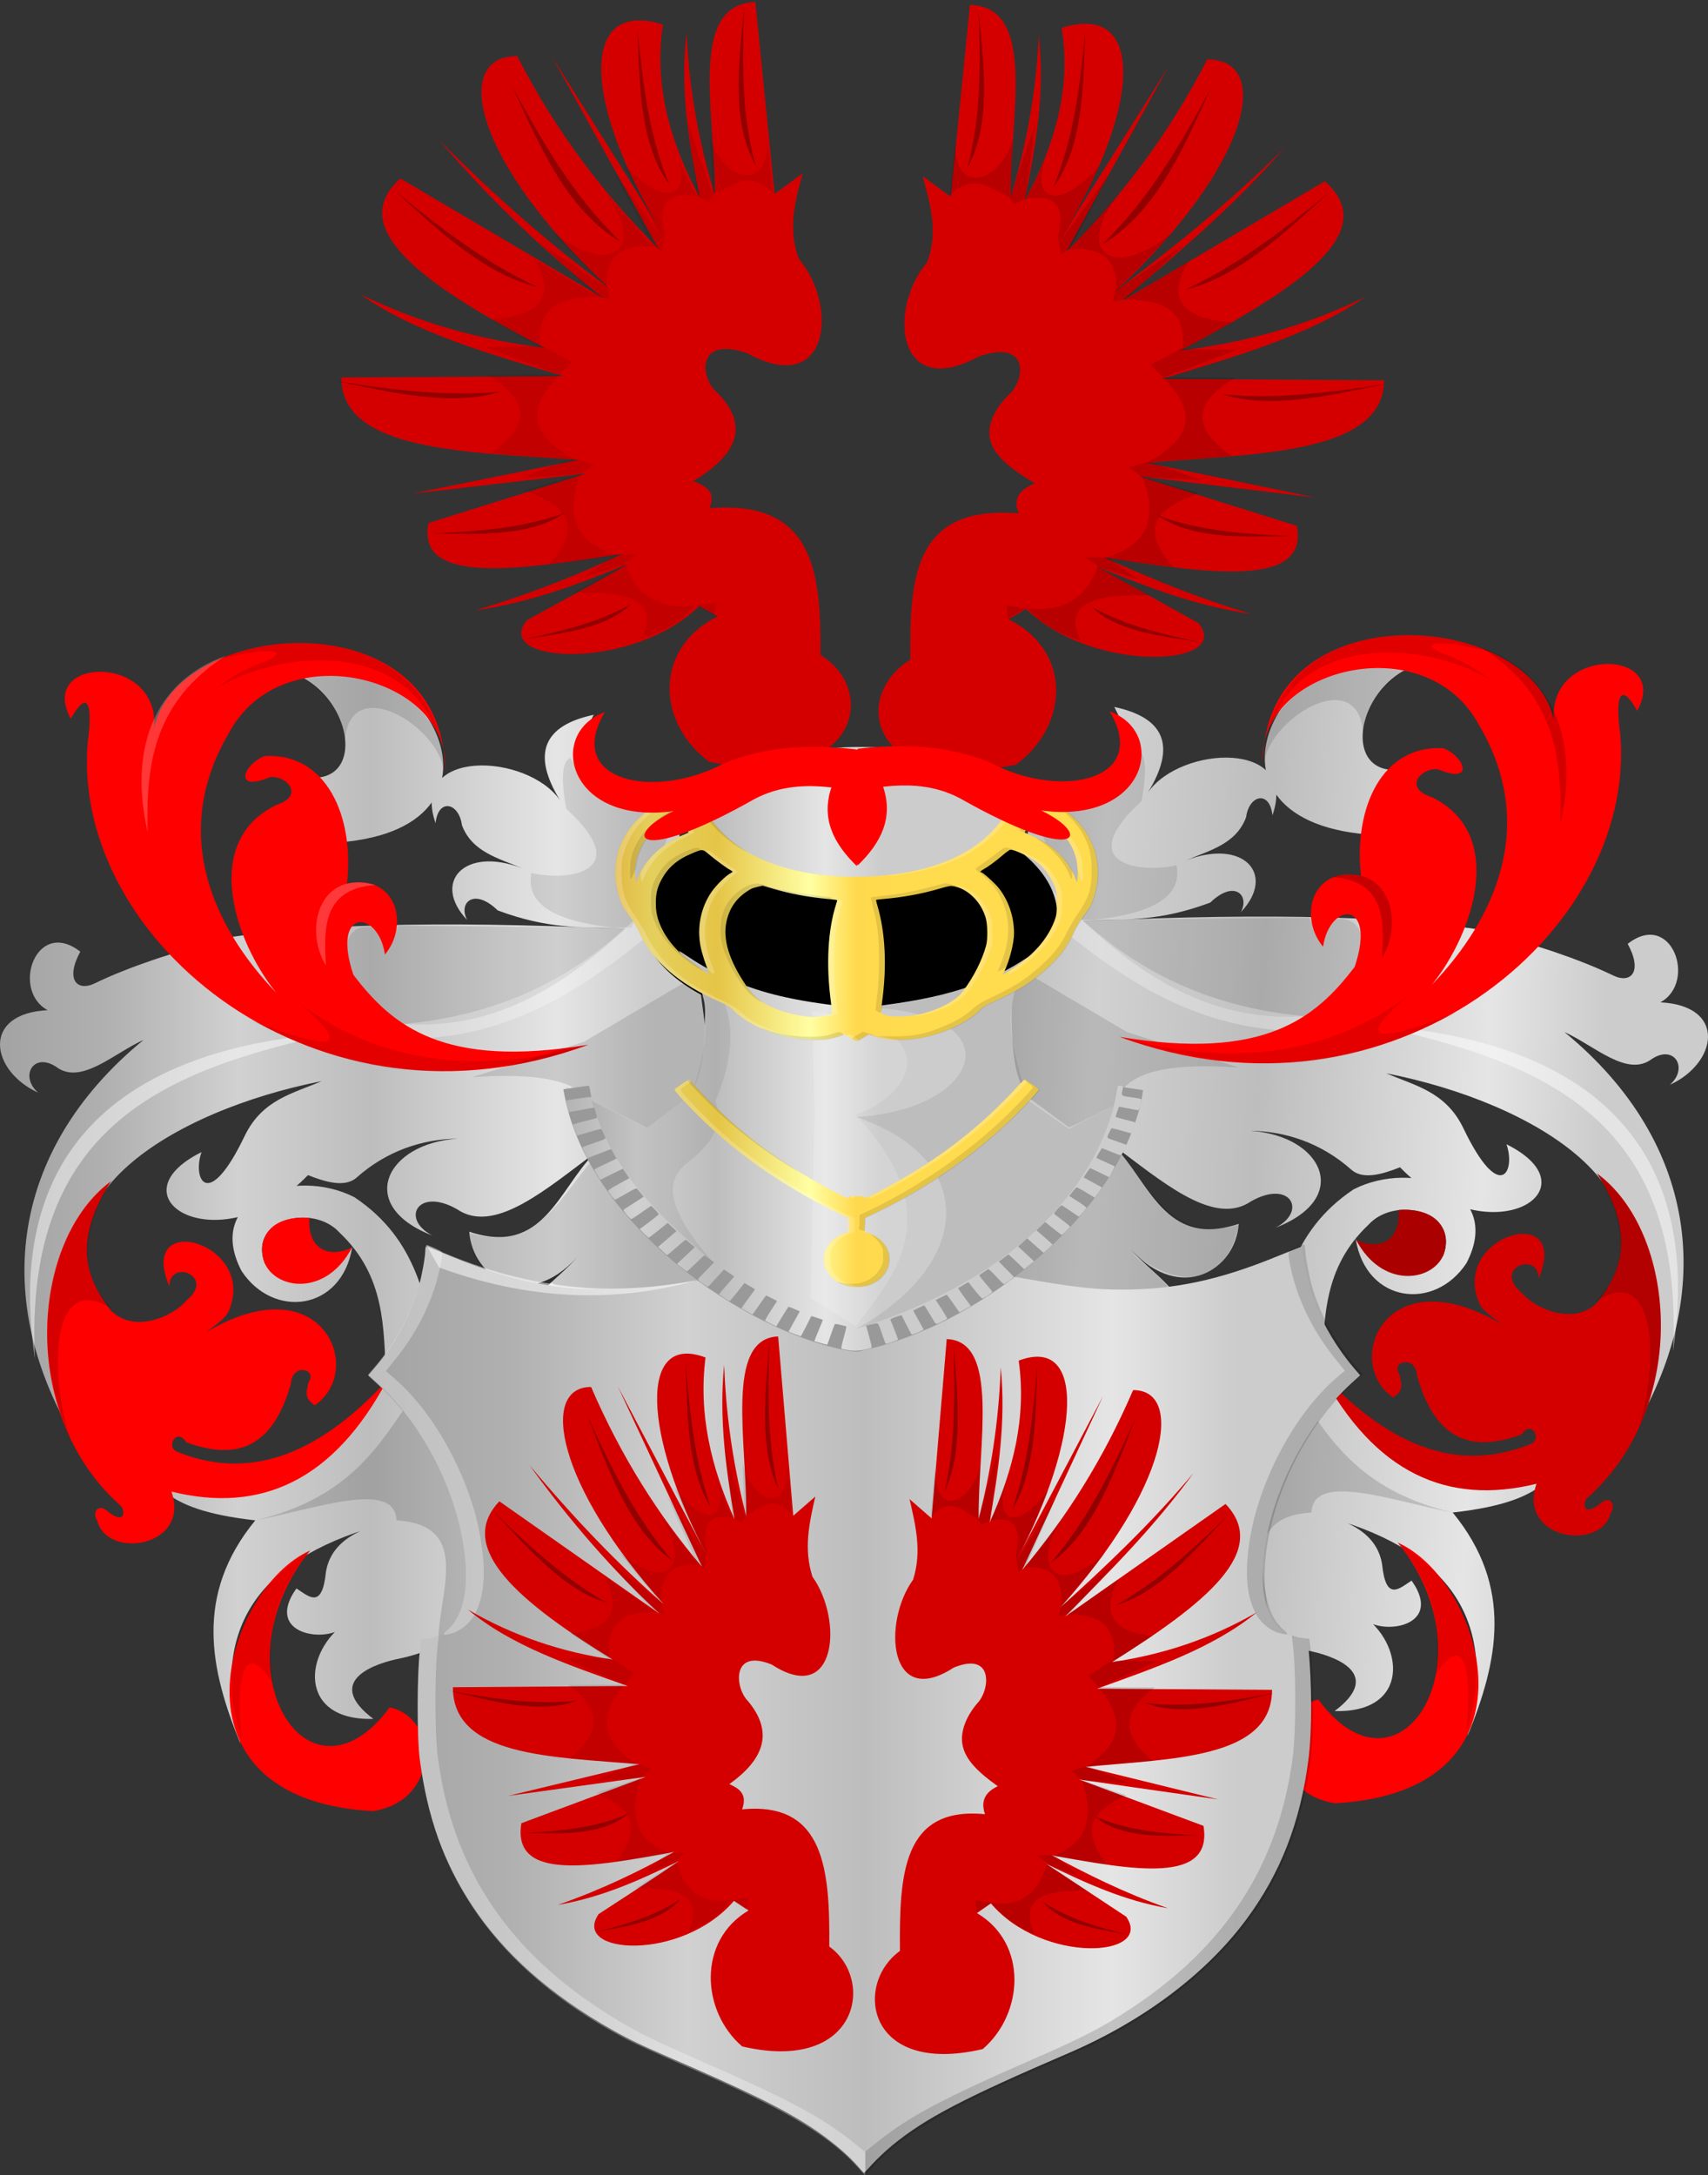 <?xml version="1.0" encoding="UTF-8" standalone="no"?>
<!-- Created with Inkscape (http://www.inkscape.org/) -->

<svg
   xmlns:dc="http://purl.org/dc/elements/1.1/"
   xmlns:cc="http://creativecommons.org/ns#"
   xmlns:rdf="http://www.w3.org/1999/02/22-rdf-syntax-ns#"
   xmlns:svg="http://www.w3.org/2000/svg"
   xmlns="http://www.w3.org/2000/svg"
   xmlns:xlink="http://www.w3.org/1999/xlink"
   xmlns:sodipodi="http://sodipodi.sourceforge.net/DTD/sodipodi-0.dtd"
   xmlns:inkscape="http://www.inkscape.org/namespaces/inkscape"
   width="581.484"
   height="740.36"
   id="svg5286"
   version="1.1"
   inkscape:version="0.48.4 r9939"
   sodipodi:docname="Cloedt wapen.svg">
  <rect width="100%" height="100%" fill="#333333" stroke="none"/>
  <defs
     id="defs5288">
    <linearGradient
       gradientTransform="translate(-52.975,-97.229)"
       inkscape:collect="always"
       xlink:href="#linearGradient4070-8-2-8-8-7-0-6-5-6"
       id="linearGradient17059-8"
       x1="247.926"
       y1="492.56"
       x2="397.969"
       y2="492.56"
       gradientUnits="userSpaceOnUse" />
    <linearGradient
       id="linearGradient4070-8-2-8-8-7-0-6-5-6">
      <stop
         style="stop-color:#a3a3a3;stop-opacity:1;"
         offset="0"
         id="stop4072-1-2-6-4-1-4-7-9-0" />
      <stop
         style="stop-color:#b0b0b0;stop-opacity:1;"
         offset="0.143"
         id="stop4074-8-0-7-0-4-8-7-1-2" />
      <stop
         id="stop4076-6-1-0-3-7-5-9-8-4"
         offset="0.321"
         style="stop-color:#d1d1d1;stop-opacity:1;" />
      <stop
         style="stop-color:#bdbdbd;stop-opacity:1;"
         offset="0.5"
         id="stop4078-0-2-8-7-6-7-6-1-8" />
      <stop
         id="stop4080-2-7-1-8-8-3-4-7-6"
         offset="0.75"
         style="stop-color:#e5e5e5;stop-opacity:1;" />
      <stop
         style="stop-color:#cccccc;stop-opacity:1;"
         offset="0.875"
         id="stop4082-4-7-8-3-2-3-1-8-5" />
      <stop
         id="stop4084-9-0-3-1-3-0-9-6-0"
         offset="1"
         style="stop-color:#cccccc;stop-opacity:1;" />
    </linearGradient>
    <linearGradient
       gradientTransform="translate(-52.975,-97.229)"
       inkscape:collect="always"
       xlink:href="#linearGradient21651-3"
       id="linearGradient17067-9"
       x1="260.818"
       y1="489.289"
       x2="386.636"
       y2="489.289"
       gradientUnits="userSpaceOnUse" />
    <linearGradient
       id="linearGradient21651-3">
      <stop
         id="stop21653-1"
         offset="0"
         style="stop-color:#cc992d;stop-opacity:1;" />
      <stop
         id="stop21655-9"
         offset="0.143"
         style="stop-color:#e1a832;stop-opacity:1;" />
      <stop
         style="stop-color:#e5cf5c;stop-opacity:1;"
         offset="0.321"
         id="stop21657-8" />
      <stop
         id="stop21659-6"
         offset="0.5"
         style="stop-color:#e5c547;stop-opacity:1;" />
      <stop
         style="stop-color:#ffffa3;stop-opacity:1;"
         offset="0.75"
         id="stop21661-5" />
      <stop
         id="stop21663-0"
         offset="0.875"
         style="stop-color:#ffd94d;stop-opacity:1;" />
      <stop
         style="stop-color:#ffdb4e;stop-opacity:1;"
         offset="1"
         id="stop21665-2" />
    </linearGradient>
    <linearGradient
       id="linearGradient7525-0-6-0-0-6-1">
      <stop
         style="stop-color:#cc992d;stop-opacity:1;"
         offset="0"
         id="stop7527-7-7-2-9-5-3" />
      <stop
         style="stop-color:#e1a832;stop-opacity:1;"
         offset="0.143"
         id="stop7529-1-8-4-7-7-8" />
      <stop
         id="stop7531-7-3-8-3-5-7"
         offset="0.321"
         style="stop-color:#e5cf5c;stop-opacity:1;" />
      <stop
         style="stop-color:#e5c547;stop-opacity:1;"
         offset="0.5"
         id="stop7533-7-6-6-7-4-4" />
      <stop
         id="stop7535-7-4-5-2-1-2"
         offset="0.75"
         style="stop-color:#ffffa3;stop-opacity:1;" />
      <stop
         style="stop-color:#ffd94d;stop-opacity:1;"
         offset="0.875"
         id="stop7537-7-4-0-6-2-7" />
      <stop
         id="stop7539-3-1-9-0-0-7"
         offset="1"
         style="stop-color:#ffdb4e;stop-opacity:1;" />
    </linearGradient>
    <linearGradient
       inkscape:collect="always"
       xlink:href="#linearGradient4070-8-2-8-8-7-0-6-5-6-0"
       id="linearGradient6055"
       x1="26.401"
       y1="518.461"
       x2="279.476"
       y2="518.461"
       gradientUnits="userSpaceOnUse"
       gradientTransform="translate(-2.5259698e-7,24.598)" />
    <linearGradient
       inkscape:collect="always"
       xlink:href="#linearGradient4070-8-2-8-8-7-0-6-5-6"
       id="linearGradient6063"
       x1="296.221"
       y1="500.64"
       x2="607.885"
       y2="515.793"
       gradientUnits="userSpaceOnUse"
       gradientTransform="translate(-2.5259698e-7,24.598)" />
    <linearGradient
       gradientTransform="translate(-79.376,-181.948)"
       inkscape:collect="always"
       xlink:href="#linearGradient21651-3-2"
       id="linearGradient17067-9-1"
       x1="260.818"
       y1="489.289"
       x2="386.636"
       y2="489.289"
       gradientUnits="userSpaceOnUse" />
    <linearGradient
       id="linearGradient21651-3-2">
      <stop
         id="stop21653-1-0"
         offset="0"
         style="stop-color:#cc992d;stop-opacity:1;" />
      <stop
         id="stop21655-9-9"
         offset="0.143"
         style="stop-color:#e1a832;stop-opacity:1;" />
      <stop
         style="stop-color:#e5cf5c;stop-opacity:1;"
         offset="0.321"
         id="stop21657-8-8" />
      <stop
         id="stop21659-6-9"
         offset="0.5"
         style="stop-color:#e5c547;stop-opacity:1;" />
      <stop
         style="stop-color:#ffffa3;stop-opacity:1;"
         offset="0.75"
         id="stop21661-5-1" />
      <stop
         id="stop21663-0-7"
         offset="0.875"
         style="stop-color:#ffd94d;stop-opacity:1;" />
      <stop
         style="stop-color:#ffdb4e;stop-opacity:1;"
         offset="1"
         id="stop21665-2-3" />
    </linearGradient>
    <linearGradient
       gradientTransform="translate(-52.975,-72.631)"
       inkscape:collect="always"
       xlink:href="#linearGradient4070-8-2-8-8-7-0-6-5-6-0"
       id="linearGradient17059-8-3"
       x1="247.926"
       y1="492.56"
       x2="397.969"
       y2="492.56"
       gradientUnits="userSpaceOnUse" />
    <linearGradient
       id="linearGradient4070-8-2-8-8-7-0-6-5-6-0">
      <stop
         style="stop-color:#a3a3a3;stop-opacity:1;"
         offset="0"
         id="stop4072-1-2-6-4-1-4-7-9-0-7" />
      <stop
         style="stop-color:#b0b0b0;stop-opacity:1;"
         offset="0.143"
         id="stop4074-8-0-7-0-4-8-7-1-2-6" />
      <stop
         id="stop4076-6-1-0-3-7-5-9-8-4-6"
         offset="0.321"
         style="stop-color:#d1d1d1;stop-opacity:1;" />
      <stop
         style="stop-color:#bdbdbd;stop-opacity:1;"
         offset="0.5"
         id="stop4078-0-2-8-7-6-7-6-1-8-0" />
      <stop
         id="stop4080-2-7-1-8-8-3-4-7-6-2"
         offset="0.75"
         style="stop-color:#e5e5e5;stop-opacity:1;" />
      <stop
         style="stop-color:#cccccc;stop-opacity:1;"
         offset="0.875"
         id="stop4082-4-7-8-3-2-3-1-8-5-8" />
      <stop
         id="stop4084-9-0-3-1-3-0-9-6-0-9"
         offset="1"
         style="stop-color:#cccccc;stop-opacity:1;" />
    </linearGradient>
    <linearGradient
       inkscape:collect="always"
       xlink:href="#linearGradient21651-3-2"
       id="linearGradient7298"
       gradientUnits="userSpaceOnUse"
       gradientTransform="translate(-52.975,-72.631)"
       x1="260.818"
       y1="489.289"
       x2="386.636"
       y2="489.289" />
    <linearGradient
       inkscape:collect="always"
       xlink:href="#linearGradient21651-3-2-9"
       id="linearGradient7298-8"
       gradientUnits="userSpaceOnUse"
       gradientTransform="translate(-52.975,-72.631)"
       x1="260.818"
       y1="489.289"
       x2="386.636"
       y2="489.289" />
    <linearGradient
       id="linearGradient21651-3-2-9">
      <stop
         id="stop21653-1-0-9"
         offset="0"
         style="stop-color:#cc992d;stop-opacity:1;" />
      <stop
         id="stop21655-9-9-9"
         offset="0.143"
         style="stop-color:#e1a832;stop-opacity:1;" />
      <stop
         style="stop-color:#e5cf5c;stop-opacity:1;"
         offset="0.321"
         id="stop21657-8-8-4" />
      <stop
         id="stop21659-6-9-2"
         offset="0.5"
         style="stop-color:#e5c547;stop-opacity:1;" />
      <stop
         style="stop-color:#ffffa3;stop-opacity:1;"
         offset="0.75"
         id="stop21661-5-1-0" />
      <stop
         id="stop21663-0-7-8"
         offset="0.875"
         style="stop-color:#ffd94d;stop-opacity:1;" />
      <stop
         style="stop-color:#ffdb4e;stop-opacity:1;"
         offset="1"
         id="stop21665-2-3-7" />
    </linearGradient>
    <linearGradient
       gradientTransform="translate(-52.975,-72.631)"
       inkscape:collect="always"
       xlink:href="#linearGradient4070-8-2-8-8-7-0-6-5-6-0-7"
       id="linearGradient17059-8-3-8"
       x1="247.926"
       y1="492.56"
       x2="397.969"
       y2="492.56"
       gradientUnits="userSpaceOnUse" />
    <linearGradient
       id="linearGradient4070-8-2-8-8-7-0-6-5-6-0-7">
      <stop
         style="stop-color:#a3a3a3;stop-opacity:1;"
         offset="0"
         id="stop4072-1-2-6-4-1-4-7-9-0-7-3" />
      <stop
         style="stop-color:#b0b0b0;stop-opacity:1;"
         offset="0.143"
         id="stop4074-8-0-7-0-4-8-7-1-2-6-0" />
      <stop
         id="stop4076-6-1-0-3-7-5-9-8-4-6-7"
         offset="0.321"
         style="stop-color:#d1d1d1;stop-opacity:1;" />
      <stop
         style="stop-color:#bdbdbd;stop-opacity:1;"
         offset="0.5"
         id="stop4078-0-2-8-7-6-7-6-1-8-0-6" />
      <stop
         id="stop4080-2-7-1-8-8-3-4-7-6-2-4"
         offset="0.75"
         style="stop-color:#e5e5e5;stop-opacity:1;" />
      <stop
         style="stop-color:#cccccc;stop-opacity:1;"
         offset="0.875"
         id="stop4082-4-7-8-3-2-3-1-8-5-8-2" />
      <stop
         id="stop4084-9-0-3-1-3-0-9-6-0-9-1"
         offset="1"
         style="stop-color:#cccccc;stop-opacity:1;" />
    </linearGradient>
    <linearGradient
       inkscape:collect="always"
       xlink:href="#linearGradient4070-8-2-8-8-7-0-6-5-6-0-7"
       id="linearGradient8098"
       x1="151.733"
       y1="691.264"
       x2="489.456"
       y2="691.264"
       gradientUnits="userSpaceOnUse" />
  </defs>
  <sodipodi:namedview
     id="base"
     pagecolor="#ffffff"
     bordercolor="#666666"
     borderopacity="1.0"
     inkscape:pageopacity="0.0"
     inkscape:pageshadow="2"
     inkscape:zoom="0.98994949"
     inkscape:cx="282.22096"
     inkscape:cy="354.19921"
     inkscape:document-units="px"
     inkscape:current-layer="layer1"
     showgrid="false"
     fit-margin-top="0"
     fit-margin-left="0"
     fit-margin-right="0"
     fit-margin-bottom="0"
     inkscape:window-width="1600"
     inkscape:window-height="837"
     inkscape:window-x="-8"
     inkscape:window-y="-8"
     inkscape:window-maximized="1" />
  <g
     inkscape:label="Laag 1"
     inkscape:groupmode="layer"
     id="layer1"
     transform="translate(-26.401,-109.317)">
    <path
       style="fill:url(#linearGradient6055);fill-opacity:1.0;stroke:none"
       d="m 256.508,384.614 c -21.752,-2.041 -41.887,-5.205 -27.993,-31.991 -17.096,3.65 -21.185,13.216 -11.484,29.053 -11.118,-15.977 -51.383,-17.916 -42.348,7.834 0.936,-8.693 8.004,-6.923 8.972,0.653 3.432,9.209 12.481,11.265 20.456,14.69 -19.611,-7.619 -30.852,4.806 -18.662,17.628 -3.13,-5.758 2.221,-11.216 10.408,-3.264 17.441,6.484 27.787,5.439 39.836,6.202 -59.559,-2.746 -107.07,-1.712 -138.887,4.244 l -8.254,-64.961 28.711,-27.747 c 27.382,0.039 37.121,40.551 12.92,36.887 l 11.843,22.198 c 65.722,-5.208 28.034,-74.366 -19.38,-60.065 l -34.094,27.421 8.254,67.573 c -9.524,1.782 -27.11,7.669 -38.048,13.023 -6.138,3.005 -10.202,-1.236 -5.018,-10.738 -15.014,-11.689 -23.701,13.073 -11.125,19.913 -22.756,1.159 -19.402,20.704 -3.23,28.074 -6.403,-5.569 -1.612,-13.857 6.101,-8.814 8.439,6.439 19.619,-4.568 29.787,-9.14 -46.333,37.998 -52.518,90.878 -20.815,140.042 l 28.71,14.363 c 5.256,3.717 12.58,7.145 30.146,9.14 -20.806,25.353 -15.457,50.707 -5.024,76.06 -12.099,-44.795 12.142,-65.979 53.473,-76.06 -15.744,2.646 -23.003,8.893 -24.404,17.628 -1.312,12.89 -5.872,8.183 -10.049,5.549 -12.137,17.19 14.14,19.101 17.226,11.425 -14.949,9.892 -16.83,33.736 8.972,32.97 -15.83,-11.928 -2.035,-18.051 7.537,-20.239 54.141,-10.681 20.296,-62.554 14.714,-101.196 -4.285,-20.487 -6.86,-41.547 -28.711,-56.147 -20.321,-10.403 -51.401,0.33 -38.4,25.136 10.82,16.418 34.111,13.638 37.683,-8.161 -2.3,3.382 -15.076,21.65 -29.787,5.549 -5.81,-15.208 16.457,-20.47 25.481,-10.446 15.594,14.778 14.993,32.317 15.791,49.618 l 0,0.979 c -16.752,28.971 -54.708,47.852 -75.365,34.929 l -19.38,-58.432 c -27.855,-38.002 21.772,-68.597 72.853,-78.671 -9.624,4.176 -20.196,6.195 -26.198,18.607 -12.474,26.06 -17.937,14.772 -14.714,5.549 -31.605,15.711 6.409,38.679 36.247,7.835 5.519,2.18 12.49,4.452 16.558,0.833 10.181,-9.056 22.37,-13.127 34.403,-13.238 -24.487,1.542 -34.906,22.844 -8.613,32.97 -11.335,-5.88 -4.451,-17.26 9.69,-8.161 12.458,6.792 29.262,-7.755 45.578,-19.913 -12.237,12.074 -17.422,35.266 -42.707,26.768 1.035,15.718 19.683,27.238 36.606,8.814 -7.18,8.396 -20.738,15.826 -17.585,25.789 l 74.289,-7.835 z"
       id="path3898-9"
       inkscape:connector-curvature="0"
       sodipodi:nodetypes="cccccccccccccccccscccccccccccccccccccccccccccccsccccccccc" />
    <path
       style="fill:#000000;fill-opacity:0.099;stroke:none"
       d="m 220.619,367.313 c -3.021,1.142 -3.196,7.461 -1.435,17.301 23.526,21.414 0.902,24.816 -11.843,21.871 -1.895,9.852 6.134,16.902 31.941,18.933 -21.87,20.522 -46.135,35.162 -77.519,32.317 -8.291,-7.359 -17.27,-14.649 -17.226,-22.851 -2.283,-12.97 13.927,-12.976 13.996,-2.938 l 3.589,-7.508 79.313,0.653 16.15,-40.478 c -14.092,-1.206 -28.451,-1.722 -36.965,-17.301 z"
       id="path3900-0"
       inkscape:connector-curvature="0"
       sodipodi:nodetypes="ccccccccccc" />
    <path
       style="fill:#ffffff;fill-opacity:0.288;stroke:none"
       d="m 156.379,458.389 c 42.931,-2.014 70.987,-19.403 92.951,-43.09 l 5.742,5.876 c -26.267,21.901 -53.118,42.907 -94.386,41.784 z"
       id="path3902-0"
       inkscape:connector-curvature="0"
       sodipodi:nodetypes="ccccc" />
    <path
       style="fill:#ffffff;fill-opacity:0.472;stroke:none"
       d="M 139.871,461.001 C 84.598,473.258 34.289,491.248 38.307,571.989 25.56,486.41 87.276,464.738 139.871,461.001 z"
       id="path3906-1"
       inkscape:connector-curvature="0"
       sodipodi:nodetypes="ccc" />
    <path
       style="fill:#000000;fill-opacity:0.146;stroke:none"
       d="m 113.314,626.831 c 32.818,-7.71 42.531,-26.51 53.115,-41.458 32.23,38.335 36.432,67.212 9.331,85.527 -1.618,-16.514 13.049,-42.409 -14.355,-44.069 -0.573,-14.06 -27.876,-3.806 -48.09,0 z"
       id="path3908-3"
       inkscape:connector-curvature="0"
       sodipodi:nodetypes="ccccc" />
    <path
       style="fill:#ff0000;fill-opacity:1;stroke:none"
       d="m 131.975,637.114 c -28.687,12.547 -51.587,84.698 21.393,88.686 22.721,-3.475 22.646,-31.68 5.702,-35.314 -27.842,37.665 -59.483,-13.449 -27.096,-53.373 z"
       id="path3910-8"
       inkscape:connector-curvature="0"
       sodipodi:nodetypes="cccc" />
    <path
       style="fill:#000000;fill-opacity:0.104;stroke:none"
       d="m 132.334,636.624 c -29.425,19.375 -30.7,42.415 -23.686,64.635 -1.559,-15.382 -0.894,-36.647 10.587,-19.097 -2.961,-23.788 4.801,-34.978 13.099,-45.538 z"
       id="path3912-9"
       inkscape:connector-curvature="0"
       sodipodi:nodetypes="cccc" />
    <path
       style="fill:#ff0000;fill-opacity:1;stroke:none"
       d="m 146.241,533.959 c -7.563,3.725 -15.192,0.881 -14.535,-10.12 -15.469,-0.879 -17.702,9.303 -15.163,15.506 4.059,9.059 21.019,11.211 29.698,-5.386 z"
       id="path3914-3"
       inkscape:connector-curvature="0"
       sodipodi:nodetypes="cccc" />
    <path
       style="fill:#ff0000;fill-opacity:1;stroke:none"
       d="m 64.147,511.435 c -12.957,20.316 -8.554,32.912 -0.179,43.743 7.832,8.307 21.268,2.338 25.84,-3.101 10.281,-8.418 -5.798,-14.46 -5.742,-4.897 -11.256,-26.487 30.114,-14.88 20.238,8.343 -1.067,2.51 -4.25,4.646 -7.856,7.326 39.785,-23.684 54.549,12.889 37.144,24.809 -4.115,-2.611 -2.575,-5.223 -2.153,-7.834 3.222,-4.566 -5.564,-6.518 -5.921,0.163 -6.3,23.007 -19.39,26.308 -35.709,20.239 -3.278,-5.239 -7.369,1.906 -2.692,3.428 22.132,8.809 45.581,3.231 71.059,-24.483 -18.262,34.285 -43.17,45.353 -73.391,37.867 6.515,18.912 -22.117,23.302 -25.301,9.793 -1.684,-2.04 -0.126,-6.682 4.167,-2.559 6.033,4.298 5.266,-1.739 3.426,-2.77 -34.837,-31.409 -29.875,-90.353 -2.928,-110.066 z"
       id="path3916-4"
       inkscape:connector-curvature="0"
       sodipodi:nodetypes="ccccscccccccccccc" />
    <path
       style="fill:#000000;fill-opacity:0.16;stroke:none"
       d="m 64.506,511.109 c -13.431,20.95 -8.458,35.426 0.179,43.906 -20.845,-13.77 -21.905,21.055 -14.176,45.048 -2.715,-7.594 -5.793,-15.876 -7.152,-25.161 -2.618,-17.886 0.328,-47.599 21.148,-63.793 z"
       id="path3918-4"
       inkscape:connector-curvature="0"
       sodipodi:nodetypes="cccsc" />
    <path
       style="fill:#ff0000;fill-opacity:1;stroke:none"
       d="m 50.509,353.929 c 6.719,-11.76 7.236,-2.069 5.742,8.161 -5.614,67.715 78.38,137.023 170.469,102.828 -49.168,8.208 -66.722,-6.287 -80.031,-23.83 -7.654,-22.808 8.461,-22.34 10.766,-6.855 8.4,-10.076 3.913,-27.586 -12.92,-24.156 2.56,-22.969 -7.033,-44.56 -27.993,-43.416 -7.121,2.643 -11.101,12.547 1.794,7.182 5.654,-0.618 11.987,6.274 2.153,9.467 -25.668,12.406 -14.242,46.431 0,63.982 -21.321,-22.196 -36.381,-54.143 -16.15,-88.465 18.108,-34.048 75.787,-19.207 73.571,12.731 -0.467,-58.966 -91.449,-51.742 -99.051,-14.363 2.118,-25.628 -40.064,-24.489 -28.352,-3.264 z"
       id="path3920-6"
       inkscape:connector-curvature="0"
       sodipodi:nodetypes="cccccccccccccc" />
    <path
       style="fill:#000000;fill-opacity:0.104;stroke:none"
       d="m 128.028,450.555 c 26.453,19.928 59.201,25.335 99.052,14.363 -54.989,17.852 -86.466,6.178 -115.56,-8.487 24.223,9.393 37.907,12.396 16.509,-5.876 z"
       id="path3922-0"
       inkscape:connector-curvature="0"
       sodipodi:nodetypes="cccc" />
    <path
       style="fill:#ffffff;fill-opacity:0.226;stroke:none"
       d="m 154.226,410.566 c -18.837,1.215 -17.386,16.527 -16.867,27.421 -7.682,-12.51 -2.19,-32.851 16.867,-27.421 z"
       id="path3924-6"
       inkscape:connector-curvature="0"
       sodipodi:nodetypes="ccc" />
    <path
       style="fill:#000000;fill-opacity:0.127;stroke:none"
       d="m 129.945,340.355 c 10.95,7.554 14.358,15.916 13.83,24.698 -1.145,-28.42 31.017,-9.839 33.624,6.001 0.863,-23.531 -26.934,-35.057 -47.455,-30.7 z"
       id="path3926-6"
       inkscape:connector-curvature="0"
       sodipodi:nodetypes="cccc" />
    <path
       style="fill:#000000;fill-opacity:0.123;stroke:none"
       d="m 97.082,345.664 c 22.095,-16.199 76.5,-21.507 81.079,25.968 -3.765,-46.734 -51.989,-49.058 -78.287,-37.625 23.366,-5.861 23.861,-2.061 16.03,0.731 -9.092,3.241 -13.9,7.673 -18.821,10.926 z"
       id="path3928-1"
       inkscape:connector-curvature="0"
       sodipodi:nodetypes="cccsc" />
    <path
       style="fill:#ffffff;fill-opacity:0.217;stroke:none"
       d="m 103.299,332.507 c -24.783,15.818 -27.22,37.52 -26.646,60.015 -6.238,-27.406 1.436,-50.929 26.646,-60.015 z"
       id="path3930-8"
       inkscape:connector-curvature="0"
       sodipodi:nodetypes="ccc" />
    <path
       style="fill:url(#linearGradient6063);fill-opacity:1.0;stroke:none"
       d="m 377.778,381.946 c 21.752,-2.041 41.887,-5.205 27.993,-31.991 17.096,3.65 21.185,13.216 11.484,29.053 11.118,-15.977 51.383,-17.916 42.348,7.835 -0.936,-8.693 -8.004,-6.923 -8.972,0.653 -3.432,9.209 -12.481,11.265 -20.456,14.69 19.611,-7.619 30.852,4.806 18.662,17.628 3.129,-5.758 -2.221,-11.216 -10.408,-3.264 -17.441,6.484 -27.787,5.439 -39.836,6.202 59.559,-2.746 107.07,-1.712 138.887,4.244 l 8.254,-64.961 -28.711,-27.747 c -27.382,0.039 -37.121,40.551 -12.92,36.887 l -11.843,22.198 c -65.722,-5.208 -28.034,-74.366 19.38,-60.065 l 34.094,27.421 -8.254,67.573 c 9.524,1.782 27.11,7.669 38.048,13.023 6.138,3.005 10.202,-1.235 5.018,-10.738 15.014,-11.689 23.701,13.073 11.125,19.913 22.756,1.159 19.401,20.704 3.23,28.074 6.403,-5.569 1.613,-13.857 -6.101,-8.814 -8.439,6.439 -19.619,-4.568 -29.787,-9.14 46.333,37.998 52.517,90.878 20.815,140.042 l -28.711,14.363 c -5.256,3.717 -12.58,7.145 -30.146,9.14 20.806,25.353 15.457,50.707 5.024,76.06 12.099,-44.795 -12.142,-65.979 -53.473,-76.06 15.745,2.646 23.004,8.893 24.404,17.628 1.312,12.89 5.872,8.183 10.049,5.549 12.137,17.19 -14.14,19.101 -17.226,11.425 14.949,9.892 16.83,33.736 -8.972,32.97 15.83,-11.928 2.035,-18.051 -7.537,-20.239 -54.141,-10.681 -20.296,-62.554 -14.714,-101.196 4.285,-20.487 6.86,-41.547 28.711,-56.147 20.321,-10.403 51.401,0.33 38.4,25.136 -10.82,16.418 -34.111,13.638 -37.683,-8.161 2.3,3.382 15.076,21.65 29.787,5.549 5.81,-15.208 -16.457,-20.47 -25.481,-10.446 -15.594,14.778 -14.993,32.317 -15.791,49.618 l 0,0.979 c 16.752,28.971 54.708,47.852 75.365,34.929 l 19.38,-58.432 c 27.855,-38.002 -21.772,-68.597 -72.853,-78.671 9.624,4.176 20.196,6.195 26.199,18.607 12.474,26.06 17.937,14.772 14.714,5.549 31.604,15.711 -6.409,38.679 -36.247,7.834 -5.519,2.18 -12.49,4.452 -16.558,0.833 -10.181,-9.056 -22.37,-13.127 -34.403,-13.238 24.487,1.542 34.906,22.844 8.613,32.97 11.335,-5.88 4.452,-17.26 -9.69,-8.161 -12.459,6.792 -29.262,-7.755 -45.578,-19.913 12.237,12.073 17.422,35.266 42.707,26.768 -1.035,15.718 -19.683,27.238 -36.606,8.814 7.18,8.396 20.738,15.826 17.585,25.789 l -74.289,-7.835 z"
       id="path3898-8-4"
       inkscape:connector-curvature="0"
       sodipodi:nodetypes="cccccccccccccccccscccccccccccccccccccccccccccccsccccccccc" />
    <path
       style="fill:#000000;fill-opacity:0.099;stroke:none"
       d="m 413.666,364.644 c 3.021,1.142 3.196,7.461 1.435,17.301 -23.526,21.414 -0.902,24.816 11.843,21.871 1.895,9.852 -6.134,16.902 -31.941,18.933 21.87,20.522 46.134,35.162 77.519,32.317 8.291,-7.359 17.27,-14.649 17.226,-22.851 2.283,-12.97 -13.927,-12.976 -13.996,-2.938 l -3.589,-7.508 -79.313,0.653 -16.15,-40.478 c 14.091,-1.206 28.451,-1.722 36.965,-17.301 z"
       id="path3900-2-9"
       inkscape:connector-curvature="0"
       sodipodi:nodetypes="ccccccccccc" />
    <path
       style="fill:#ffffff;fill-opacity:0.288;stroke:none"
       d="m 477.906,455.72 c -42.931,-2.014 -70.987,-19.403 -92.95,-43.09 l -5.742,5.876 c 26.268,21.901 53.118,42.907 94.386,41.784 z"
       id="path3902-4-6"
       inkscape:connector-curvature="0"
       sodipodi:nodetypes="ccccc" />
    <path
       style="fill:#000000;fill-opacity:0.118;stroke:none"
       d="m 410.077,460.617 -39.836,-23.503 -25.839,5.549 9.331,110.989 74.647,7.835 c 5.354,-6.378 -5.328,-15.996 -16.867,-25.789 21.961,16.412 33.515,5.947 36.606,-9.467 -23.532,7.121 -30.672,-14.43 -42.707,-27.421 -1.031,-14.656 -2.036,-29.302 42.707,-26.115 z"
       id="path3904-5-3"
       inkscape:connector-curvature="0"
       sodipodi:nodetypes="cccccccccc" />
    <path
       style="fill:#ffffff;fill-opacity:0.472;stroke:none"
       d="m 494.415,458.332 c 55.273,12.257 105.582,30.248 101.564,110.989 12.747,-85.579 -48.968,-107.251 -101.564,-110.989 z"
       id="path3906-5-7"
       inkscape:connector-curvature="0"
       sodipodi:nodetypes="ccc" />
    <path
       style="fill:#000000;fill-opacity:0.146;stroke:none"
       d="m 520.972,624.162 c -32.818,-7.71 -42.531,-26.511 -53.114,-41.458 -32.23,38.335 -36.432,67.212 -9.331,85.527 1.618,-16.514 -13.049,-42.41 14.355,-44.069 0.573,-14.06 27.876,-3.806 48.09,0 z"
       id="path3908-1-8"
       inkscape:connector-curvature="0"
       sodipodi:nodetypes="ccccc" />
    <path
       style="fill:#ff0000;fill-opacity:1;stroke:none"
       d="m 502.31,634.445 c 28.687,12.547 51.587,84.698 -21.393,88.687 -22.721,-3.475 -22.646,-31.68 -5.703,-35.314 27.842,37.665 59.483,-13.449 27.096,-53.373 z"
       id="path3910-7-8"
       inkscape:connector-curvature="0"
       sodipodi:nodetypes="cccc" />
    <path
       style="fill:#000000;fill-opacity:0.104;stroke:none"
       d="m 501.951,633.955 c 29.425,19.375 30.7,42.415 23.686,64.635 1.559,-15.382 0.894,-36.647 -10.587,-19.097 2.961,-23.788 -4.801,-34.978 -13.099,-45.538 z"
       id="path3912-1-2"
       inkscape:connector-curvature="0"
       sodipodi:nodetypes="cccc" />
    <path
       style="fill:#aa0000;fill-opacity:1;stroke:none"
       d="m 488.045,531.291 c 7.563,3.725 15.192,0.881 14.535,-10.12 15.469,-0.879 17.703,9.303 15.163,15.506 -4.059,9.059 -21.019,11.211 -29.697,-5.386 z"
       id="path3914-1-9"
       inkscape:connector-curvature="0"
       sodipodi:nodetypes="cccc" />
    <path
       style="fill:#d40000;fill-opacity:1;stroke:none"
       d="m 570.139,508.766 c 12.957,20.316 8.554,32.912 0.179,43.743 -7.832,8.307 -21.269,2.338 -25.84,-3.101 -10.281,-8.418 5.798,-14.46 5.742,-4.897 11.256,-26.487 -30.114,-14.88 -20.238,8.343 1.067,2.51 4.25,4.646 7.856,7.326 -39.785,-23.684 -54.549,12.889 -37.144,24.809 4.115,-2.612 2.575,-5.223 2.153,-7.835 -3.222,-4.566 5.564,-6.518 5.921,0.163 6.3,23.007 19.39,26.308 35.709,20.239 3.278,-5.239 7.369,1.906 2.692,3.428 -22.132,8.809 -45.581,3.231 -71.059,-24.483 18.262,34.285 43.17,45.353 73.391,37.867 -6.515,18.912 22.117,23.302 25.301,9.793 1.684,-2.04 0.126,-6.682 -4.167,-2.559 -6.033,4.298 -5.266,-1.739 -3.426,-2.77 34.837,-31.409 29.875,-90.353 2.927,-110.066 z"
       id="path3916-5-1"
       inkscape:connector-curvature="0"
       sodipodi:nodetypes="ccccscccccccccccc" />
    <path
       style="fill:#000000;fill-opacity:0.16;stroke:none"
       d="m 569.78,508.44 c 13.431,20.95 8.458,35.426 -0.179,43.906 20.845,-13.77 21.905,21.055 14.176,45.048 2.715,-7.594 5.793,-15.876 7.152,-25.161 2.618,-17.886 -0.328,-47.599 -21.148,-63.793 z"
       id="path3918-2-3"
       inkscape:connector-curvature="0"
       sodipodi:nodetypes="cccsc" />
    <path
       style="fill:#ff0000;fill-opacity:1;stroke:none"
       d="m 583.777,351.26 c -6.719,-11.76 -7.236,-2.069 -5.742,8.161 5.614,67.715 -78.38,137.023 -170.469,102.828 49.168,8.208 66.723,-6.287 80.031,-23.83 7.654,-22.808 -8.461,-22.34 -10.767,-6.855 -8.4,-10.076 -3.913,-27.586 12.92,-24.156 -2.56,-22.969 7.033,-44.56 27.993,-43.416 7.121,2.643 11.101,12.547 -1.794,7.182 -5.654,-0.618 -11.987,6.274 -2.153,9.467 25.668,12.406 14.242,46.431 0,63.982 21.321,-22.196 36.381,-54.143 16.15,-88.465 -18.108,-34.048 -75.786,-19.207 -73.571,12.731 0.467,-58.966 91.449,-51.742 99.052,-14.363 -2.118,-25.628 40.064,-24.489 28.352,-3.264 z"
       id="path3920-7-5"
       inkscape:connector-curvature="0"
       sodipodi:nodetypes="cccccccccccccc" />
    <path
       style="fill:#000000;fill-opacity:0.104;stroke:none"
       d="m 506.258,447.886 c -26.453,19.928 -59.202,25.335 -99.052,14.363 54.989,17.852 86.466,6.178 115.56,-8.487 -24.223,9.393 -37.907,12.396 -16.509,-5.876 z"
       id="path3922-6-9"
       inkscape:connector-curvature="0"
       sodipodi:nodetypes="cccc" />
    <path
       style="fill:#000000;fill-opacity:0.226;stroke:none"
       d="m 480.06,407.897 c 18.837,1.215 17.386,16.527 16.867,27.421 7.682,-12.51 2.19,-32.851 -16.867,-27.421 z"
       id="path3924-1-8"
       inkscape:connector-curvature="0"
       sodipodi:nodetypes="ccc" />
    <path
       style="fill:#000000;fill-opacity:0.127;stroke:none"
       d="m 504.34,337.686 c -10.95,7.554 -14.358,15.916 -13.83,24.698 1.145,-28.42 -31.017,-9.839 -33.624,6.001 -0.863,-23.531 26.934,-35.057 47.455,-30.7 z"
       id="path3926-4-4"
       inkscape:connector-curvature="0"
       sodipodi:nodetypes="cccc" />
    <path
       style="fill:#000000;fill-opacity:0.123;stroke:none"
       d="m 537.203,342.995 c -22.095,-16.199 -76.501,-21.507 -81.079,25.968 3.765,-46.734 51.989,-49.058 78.287,-37.625 -23.366,-5.861 -23.861,-2.061 -16.03,0.731 9.092,3.241 13.9,7.673 18.821,10.926 z"
       id="path3928-2-0"
       inkscape:connector-curvature="0"
       sodipodi:nodetypes="cccsc" />
    <path
       style="fill:#000000;fill-opacity:0.17;stroke:none"
       d="m 530.986,329.838 c 24.783,15.818 27.22,37.52 26.646,60.015 6.238,-27.406 -1.436,-50.929 -26.646,-60.015 z"
       id="path3930-3-7"
       inkscape:connector-curvature="0"
       sodipodi:nodetypes="ccc" />
    <path
       style="fill:url(#linearGradient8098);fill-opacity:1.0"
       d="m 319.067,847.356 c -3.739,-4.451 -10.071,-9.777 -16.904,-14.22 -9.746,-6.336 -21.888,-12.289 -48.447,-23.751 -8.711,-3.76 -13.451,-6.051 -18.906,-9.14 -21.117,-11.958 -37.096,-26.155 -47.74,-42.415 -9.811,-14.988 -15.014,-29.533 -17.784,-49.715 -0.898,-6.544 -0.838,-29.664 0.032,-36.532 l 0.532,-4.302 2.117,-0.205 c 2.851,-0.335 4.833,-1.214 6.876,-3.033 4.478,-3.987 6.734,-11.209 6.232,-20.84 -1.155,-22.173 -13.298,-47.261 -29.947,-62.576 l -3.393,-3.121 2.152,-2.511 c 7.302,-8.523 12.392,-17.954 15.221,-28.203 1.028,-3.724 2.071,-9.585 2.071,-11.638 0,-0.848 0.14,-1.542 0.31,-1.542 0.171,0 3.876,1.477 8.233,3.282 19.432,8.049 34.987,11.404 52.84,11.396 10.176,-0.003 14.828,-0.522 33.149,-3.688 14.773,-2.553 21.226,-3.316 28.024,-3.316 9.784,0 17.035,1.562 25.036,5.395 l 1.83,0.876 3.277,-1.558 c 1.803,-0.857 5.02,-2.051 7.15,-2.654 10.81,-3.058 21.743,-2.817 42.837,0.944 17.54,3.127 25.069,4.003 34.413,4.003 17.891,0 33.175,-3.253 52.598,-11.194 4.696,-1.92 8.676,-3.49 8.843,-3.489 0.168,0.003 0.305,0.696 0.305,1.544 0,3.712 1.896,11.956 4.127,17.94 2.611,7.007 7.746,15.548 13.115,21.814 l 2.191,2.558 -2.942,2.68 c -14.587,13.29 -26.031,34.647 -29.326,54.731 -2.254,13.739 -0.398,24.087 5.219,29.087 2.084,1.855 4.233,2.781 7.003,3.015 l 2.129,0.18 0.262,2.544 c 1.281,12.424 1.302,28.89 0.05,38.579 -2.754,21.317 -9.503,38.682 -21.139,54.387 -13.717,18.515 -35.097,34.583 -60.584,45.533 -35.424,15.218 -48.588,22.092 -59.729,31.187 -2.263,1.848 -5.369,4.748 -6.902,6.446 -1.533,1.697 -2.861,3.086 -2.952,3.086 -0.089,0 -0.756,-0.703 -1.478,-1.563 z"
       id="path3799-6-3-8"
       inkscape:connector-curvature="0"
       sodipodi:nodetypes="csscscccccsccccssccsssccsssscscccscccccccsccscc" />
    <path
       style="fill:#d40000;fill-opacity:1;stroke:none"
       d="m 283.56,110.006 6.545,65.322 9.566,-7.014 c -2.633,9.606 -5.147,19.064 -1.243,29.239 13.454,15.768 10.422,47.357 -17.622,32.003 -17.661,-6.092 -16.006,8.556 -10.337,13.286 11.578,11.676 6.501,21.492 -8.056,30.25 4.212,1.627 7.923,3.559 5.538,9.206 35.984,-2.972 38.025,22.537 37.761,49.981 20.196,12.246 12.496,46.278 -37.761,36.385 -17.751,-12.835 -19.441,-38.497 2.785,-49.539 l -6.31,-3.507 c -22.727,22.296 -70.742,19.61 -58.655,4.825 11.618,-6.412 23.424,-12.729 34.74,-19.292 -16.686,6.833 -33.133,13.153 -52.455,15.968 19.297,-5.686 35.246,-12.227 50.348,-19.29 -35.044,5.384 -70.394,10.95 -66.114,-10.488 l 53.872,-16.878 -59.532,6.914 56.763,-11.518 c -38.191,-2.709 -80.797,-2.811 -80.808,-28.058 l 75.773,-0.438 c -25.137,-7.485 -50.609,-14.678 -69.228,-27.838 19.854,9.687 40.815,15.519 62.683,18.194 -39.804,-20.593 -68.478,-40.532 -49.089,-57.65 l 69.48,40.991 c -20.15,-15.691 -38.925,-33.775 -56.39,-54.143 19.058,19.146 38.422,36.164 58.152,50.635 -46.305,-43.149 -53.963,-79.21 -31.468,-79.132 12.984,25.332 29.253,46.902 48.082,65.541 l -36.502,-65.76 39.02,62.253 c -28.288,-44.899 -30.01,-82.024 -1.007,-72.775 -3.098,20.29 2.281,39.842 12.587,58.965 -3.601,-17.969 -6.859,-36.071 -4.531,-56.335 0.927,21.038 4.625,38.861 9.566,55.239 0.458,-26.542 -9.47,-64.818 13.846,-65.541 z"
       id="path4033-7-1-1"
       inkscape:connector-curvature="0"
       sodipodi:nodetypes="ccccccccccccccccccccccccccccccccccccc" />
    <path
       style="fill:#ffffff;fill-opacity:0.307"
       d="m 318.332,846.951 c -7.051,-7.892 -17.805,-15.211 -34.06,-23.178 -8.5,-4.167 -10.943,-5.278 -27.325,-12.432 -6.91,-3.018 -14.097,-6.276 -15.97,-7.24 -17.541,-9.029 -32.383,-20.116 -43.465,-32.469 -15.87,-17.689 -24.858,-37.893 -28.099,-63.154 -1.242,-9.682 -1.157,-29.43 0.168,-39.199 l 0.273,-2.01 2.068,-0.207 c 1.138,-0.114 2.495,-0.395 3.016,-0.624 0.944,-0.415 0.947,-0.41 0.698,1.213 -1.276,8.321 -1.345,30.98 -0.123,40.158 4.838,36.318 22.57,63.864 54.828,85.177 9.702,6.41 16.436,9.917 32.479,16.915 31.932,13.929 43.039,19.82 54.186,28.739 l 3.978,3.183 0,3.937 c 0,2.165 -0.046,3.936 -0.103,3.935 -0.056,0 -1.203,-1.235 -2.55,-2.741 z M 178.738,664.131 c 5.802,-5.094 7.666,-15.143 5.4,-29.112 -3.345,-20.624 -14.938,-42.17 -29.852,-55.482 l -2.575,-2.299 2.191,-2.559 c 7.363,-8.601 12.587,-18.288 15.295,-28.357 0.953,-3.544 2.086,-10.012 2.086,-11.905 0,-0.731 0.197,-1.329 0.437,-1.329 0.24,0 1.523,0.49 2.851,1.089 2.779,1.253 2.723,1.072 1.784,5.866 -2.185,11.153 -7.46,22.153 -15.276,31.856 l -3.315,4.115 2.987,2.576 c 14.192,12.241 26.372,35.213 29.45,55.547 1.725,11.393 0.951,19.244 -2.487,25.218 -1.459,2.535 -4.663,5.126 -7.226,5.844 -3.517,0.984 -3.853,0.779 -1.748,-1.069 z"
       id="path3805-3-9-8-4"
       inkscape:connector-curvature="0" />
    <path
       style="fill:#000000;fill-opacity:0.156"
       d="m 323.665,846.81 c 7.051,-7.892 17.805,-15.211 34.06,-23.178 8.5,-4.167 10.943,-5.278 27.325,-12.432 6.91,-3.018 14.097,-6.276 15.97,-7.24 17.541,-9.029 32.383,-20.116 43.465,-32.469 15.869,-17.689 24.858,-37.893 28.099,-63.154 1.241,-9.681 1.157,-29.43 -0.168,-39.199 l -0.272,-2.01 -2.069,-0.207 c -1.138,-0.114 -2.495,-0.395 -3.016,-0.624 -0.944,-0.415 -0.947,-0.41 -0.698,1.212 1.276,8.321 1.345,30.98 0.123,40.158 -4.839,36.318 -22.57,63.864 -54.829,85.177 -9.702,6.41 -16.436,9.917 -32.479,16.915 -31.932,13.929 -43.039,19.82 -54.185,28.739 l -3.978,3.183 0,3.937 c 0,2.165 0.046,3.936 0.103,3.935 0.056,0 1.203,-1.235 2.55,-2.741 z M 463.259,663.99 c -5.801,-5.094 -7.666,-15.143 -5.4,-29.112 3.345,-20.624 14.938,-42.17 29.852,-55.482 l 2.575,-2.299 -2.191,-2.559 c -7.363,-8.601 -12.587,-18.288 -15.295,-28.357 -0.953,-3.544 -2.087,-10.012 -2.087,-11.905 0,-0.731 -0.196,-1.329 -0.436,-1.329 -0.24,0 -1.523,0.49 -2.851,1.089 -2.779,1.254 -2.724,1.072 -1.784,5.866 2.185,11.153 7.46,22.153 15.277,31.856 l 3.315,4.115 -2.987,2.576 c -14.193,12.241 -26.372,35.213 -29.451,55.547 -1.725,11.393 -0.95,19.244 2.488,25.218 1.459,2.535 4.663,5.126 7.226,5.844 3.517,0.984 3.852,0.779 1.747,-1.069 z"
       id="path3805-4-6-1-1-2"
       inkscape:connector-curvature="0" />
    <path
       style="fill:#d40000;fill-opacity:1;stroke:none"
       d="m 356.619,110.968 -6.545,65.322 -9.566,-7.014 c 2.633,9.606 5.415,19.198 1.511,29.373 -13.454,15.768 -10.422,47.357 17.622,32.003 17.661,-6.092 15.738,8.422 10.069,13.152 -5.027,5.069 -7.176,10.38 -6.301,14.775 1.14,5.728 7.102,10.34 15.339,15.296 -4.212,1.626 -7.923,4.541 -5.538,10.189 -35.984,-2.972 -37.132,22.359 -36.868,49.802 -20.196,12.246 -14.371,45.653 35.886,35.76 17.751,-12.835 19.709,-38.497 -2.518,-49.539 l 6.042,-3.507 c 22.727,22.296 70.742,19.61 58.655,4.825 l -34.74,-19.292 c 16.686,6.833 33.543,13.405 52.865,16.221 -19.278,-5.706 -35.041,-12.431 -50.348,-19.29 35.044,5.384 69.984,10.697 65.704,-10.741 l -53.872,-16.878 60.206,7.248 -57.438,-11.851 c 36.901,-3.053 80.797,-2.811 80.808,-28.058 l -75.774,-0.438 c 24.641,-7.485 50.095,-14.678 69.228,-27.838 -19.854,9.687 -40.926,15.472 -62.794,18.146 40.854,-21.526 68.588,-40.485 49.2,-57.603 l -69.48,40.991 c 19.795,-16.878 38.131,-32.174 55.664,-52.312 -19.148,19.099 -38.401,34.283 -57.71,48.978 46.305,-43.149 53.963,-79.21 31.468,-79.132 -12.984,25.332 -29.253,46.902 -48.082,65.541 l 35.018,-63.298 -37.536,59.791 c 28.288,-44.899 30.01,-82.024 1.007,-72.775 3.447,20.439 -2.26,39.851 -12.587,58.965 3.601,-17.969 7.143,-36.245 4.815,-56.508 -0.927,21.038 -4.625,38.861 -9.566,55.239 -0.458,-26.542 9.47,-64.818 -13.846,-65.541 z"
       id="path4033-7-1-1-31"
       inkscape:connector-curvature="0"
       sodipodi:nodetypes="ccccccsccccccccccccccccccccccccccccccc" />
    <path
       style="fill:#000000;fill-opacity:0.13;stroke:none"
       d="m 349.757,175.889 c 8.41,-8.302 13.801,-2.014 20.009,0.33 l 1.9,2.527 3.672,-1.648 c 12.11,-2.173 13.239,4.048 11.27,12.636 l 1.013,6.153 2.406,-1.648 c 11.131,-1.046 16.687,3.171 16.336,12.965 l -1.14,4.835 3.293,-0.769 c 12.088,-0.021 21.789,2.442 20.502,16.346 l -10.924,5.905 4.298,4.351 c 9.348,9.479 12.494,18.957 -4.656,28.436 l -6.984,2.02 4.656,3.574 c 6.086,16.622 -0.973,23.208 -11.641,27.037 l -7.88,0.155 4.298,2.797 c -3.972,11.412 -12.28,15.929 -24.356,14.451 l -6.805,-0.932 0.537,4.506 6.447,-3.729 c 4.096,4.74 9.964,8.652 18.446,11.343 -6.782,-13.557 5.783,-15.923 23.103,-15.539 l -17.372,-9.634 13.79,4.195 -9.85,-6.992 21.849,2.797 c -13.081,-14.5 -3.997,-20.509 8.596,-25.173 l -19.162,-5.439 19.879,0.932 -17.013,-6.06 27.58,-2.02 c -15.588,-10.909 -11.245,-19.318 1.075,-26.727 l -24.177,-0.155 24.714,-9.323 -17.909,-0.311 16.297,-9.012 c -18.14,-1.397 -22.042,-8.725 -14.864,-20.666 l -21.133,12.586 19.879,-18.491 -22.744,15.228 18.267,-18.802 c -22.451,17.029 -32.46,4.247 -17.73,-13.674 l -16.655,18.491 13.253,-25.328 -16.476,22.686 c 5.195,-9.273 9.55,-17.713 13.073,-25.328 -15.048,16.926 -24.493,10.741 -17.371,-4.972 -2.592,5.545 -4.864,12.059 -7.88,16.316 l 3.403,-25.639 -8.596,25.017 0.895,-19.423 c -4.318,14.27 -20.086,19.461 -19.521,0.311 z"
       id="path4035-0-6-2-0"
       inkscape:connector-curvature="0"
       sodipodi:nodetypes="cccccccccccccccccccccccccccccccccccccccccccccccccccccccc" />
    <path
       style="fill:#000000;fill-opacity:0.306;stroke:none"
       d="m 401.424,192.7 c 18.736,-11.135 27.656,-32.613 37.231,-53.399 -10.277,19.034 -20.982,37.82 -37.231,53.399 z"
       id="path4037-9-0-7-7"
       inkscape:connector-curvature="0"
       sodipodi:nodetypes="ccc" />
    <path
       style="fill:#000000;fill-opacity:0.306;stroke:none"
       d="m 384.95,173.187 c 10.207,-13.913 10.22,-33.791 10.913,-53.27 -1.726,18.222 -3.836,36.351 -10.913,53.27 z"
       id="path4037-2-7-2-7-9"
       inkscape:connector-curvature="0"
       sodipodi:nodetypes="ccc" />
    <path
       style="fill:#000000;fill-opacity:0.306;stroke:none"
       d="m 355.687,166.521 c 8.313,-14.832 5.713,-34.581 3.843,-54.002 0.68,18.274 0.966,36.493 -3.843,54.002 z"
       id="path4037-2-2-3-4-9-0"
       inkscape:connector-curvature="0"
       sodipodi:nodetypes="ccc" />
    <path
       style="fill:#000000;fill-opacity:0.306;stroke:none"
       d="m 429.747,207.99 c 18.32,-4.401 33.672,-19.155 49.221,-33.218 -15.346,12.53 -30.906,24.766 -49.221,33.218 z"
       id="path4037-2-1-7-9-5-8"
       inkscape:connector-curvature="0"
       sodipodi:nodetypes="ccc" />
    <path
       style="fill:#000000;fill-opacity:0.306;stroke:none"
       d="m 442.496,243.492 c 16.255,5.263 36.326,0.508 56.143,-3.577 -18.771,2.915 -37.53,5.483 -56.143,3.577 z"
       id="path4037-2-6-2-0-5-1"
       inkscape:connector-curvature="0"
       sodipodi:nodetypes="ccc" />
    <path
       style="fill:#000000;fill-opacity:0.306;stroke:none"
       d="m 420.466,284.719 c 11.84,8.196 28.747,7.331 45.317,7.072 -15.501,-0.686 -30.922,-1.709 -45.317,-7.072 z"
       id="path4037-2-6-8-6-2-4-4"
       inkscape:connector-curvature="0"
       sodipodi:nodetypes="ccc" />
    <path
       style="fill:#000000;fill-opacity:0.306;stroke:none"
       d="m 398.014,315.812 c 8.362,8.254 22.753,9.931 36.742,12.047 -12.906,-2.727 -25.679,-5.714 -36.742,-12.047 z"
       id="path4037-2-6-8-5-0-2-0-0"
       inkscape:connector-curvature="0"
       sodipodi:nodetypes="ccc" />
    <path
       style="fill:#000000;fill-opacity:0.088;stroke:none"
       d="m 289.543,174.973 c -8.41,-8.302 -13.801,-2.014 -20.009,0.33 l -1.9,2.527 -3.672,-1.648 c -12.11,-2.173 -13.239,4.048 -11.27,12.636 l -1.013,6.153 -2.406,-1.648 c -11.131,-1.046 -16.687,3.171 -16.336,12.965 l 1.14,4.834 -3.293,-0.769 c -12.088,-0.021 -21.789,2.442 -20.502,16.346 l 10.924,5.905 -4.298,4.351 c -9.348,9.479 -12.494,18.957 4.656,28.436 l 6.984,2.02 -4.656,3.574 c -6.086,16.622 0.973,23.208 11.641,27.037 l 7.88,0.155 -4.298,2.797 c 3.972,11.412 12.28,15.929 24.356,14.451 l 6.805,-0.932 -0.537,4.506 -6.447,-3.729 c -4.096,4.74 -9.964,8.652 -18.446,11.343 6.782,-13.557 -5.783,-15.923 -23.103,-15.539 l 17.372,-9.634 -13.79,4.195 9.85,-6.992 -21.849,2.797 c 13.081,-14.5 3.997,-20.509 -8.596,-25.173 l 19.162,-5.439 -19.879,0.932 17.013,-6.06 -27.58,-2.02 c 15.588,-10.909 11.245,-19.318 -1.075,-26.727 l 24.177,-0.155 -24.714,-9.323 17.909,-0.311 -16.297,-9.012 c 18.14,-1.397 22.042,-8.725 14.864,-20.666 l 21.133,12.586 -19.879,-18.491 22.744,15.228 -18.267,-18.802 c 22.451,17.029 32.46,4.247 17.73,-13.674 l 16.655,18.491 -13.253,-25.328 16.476,22.686 c -5.195,-9.273 -9.55,-17.713 -13.073,-25.328 15.048,16.926 24.493,10.741 17.371,-4.972 2.592,5.545 4.864,12.059 7.88,16.316 l -3.403,-25.639 8.596,25.017 -0.895,-19.423 c 4.318,14.27 20.086,19.461 19.521,0.311 z"
       id="path4035-0-6-2-0-7"
       inkscape:connector-curvature="0"
       sodipodi:nodetypes="cccccccccccccccccccccccccccccccccccccccccccccccccccccccc" />
    <path
       style="fill:#000000;fill-opacity:0.306;stroke:none"
       d="m 237.875,191.784 c -18.736,-11.135 -27.656,-32.613 -37.231,-53.399 10.277,19.034 20.982,37.82 37.231,53.399 z"
       id="path4037-9-0-7-7-9"
       inkscape:connector-curvature="0"
       sodipodi:nodetypes="ccc" />
    <path
       style="fill:#000000;fill-opacity:0.306;stroke:none"
       d="m 254.35,172.271 c -10.207,-13.913 -10.22,-33.791 -10.913,-53.27 1.726,18.222 3.836,36.351 10.913,53.27 z"
       id="path4037-2-7-2-7-9-5"
       inkscape:connector-curvature="0"
       sodipodi:nodetypes="ccc" />
    <path
       style="fill:#000000;fill-opacity:0.306;stroke:none"
       d="m 283.613,165.605 c -8.313,-14.832 -5.713,-34.581 -3.843,-54.002 -0.68,18.274 -0.966,36.493 3.843,54.002 z"
       id="path4037-2-2-3-4-9-0-3"
       inkscape:connector-curvature="0"
       sodipodi:nodetypes="ccc" />
    <path
       style="fill:#000000;fill-opacity:0.306;stroke:none"
       d="m 209.553,207.074 c -18.32,-4.401 -33.671,-19.155 -49.221,-33.218 15.346,12.53 30.906,24.766 49.221,33.218 z"
       id="path4037-2-1-7-9-5-8-8"
       inkscape:connector-curvature="0"
       sodipodi:nodetypes="ccc" />
    <path
       style="fill:#000000;fill-opacity:0.306;stroke:none"
       d="m 196.804,242.577 c -16.255,5.263 -36.326,0.508 -56.143,-3.577 18.771,2.915 37.53,5.483 56.143,3.577 z"
       id="path4037-2-6-2-0-5-1-2"
       inkscape:connector-curvature="0"
       sodipodi:nodetypes="ccc" />
    <path
       style="fill:#000000;fill-opacity:0.306;stroke:none"
       d="m 218.833,283.803 c -11.84,8.196 -28.747,7.331 -45.317,7.072 15.501,-0.686 30.922,-1.709 45.317,-7.072 z"
       id="path4037-2-6-8-6-2-4-4-3"
       inkscape:connector-curvature="0"
       sodipodi:nodetypes="ccc" />
    <path
       style="fill:#000000;fill-opacity:0.306;stroke:none"
       d="m 241.286,314.896 c -8.362,8.254 -22.753,9.931 -36.742,12.047 12.906,-2.727 25.679,-5.714 36.742,-12.047 z"
       id="path4037-2-6-8-5-0-2-0-0-2"
       inkscape:connector-curvature="0"
       sodipodi:nodetypes="ccc" />
    <path
       style="fill:#000000;fill-opacity:0.118;stroke:none"
       d="m 225.238,463.917 39.836,-23.504 25.84,5.549 -7.31,96.342 c -17.64,2.213 -32.462,5.835 -54.318,5.94 -2.608,-0.449 -13.385,-0.848 -14.249,-1.675 -3.691,-3.534 -0.235,0.066 8.767,-7.572 -5.381,4.185 -10.72,7.941 -15.423,6.867 -5.959,-1.36 -11.323,-2.732 -15.333,-4.136 -4.841,-1.694 -6.502,-7.836 -6.733,-12.703 23.532,7.121 31.556,-13.925 43.591,-26.916 1.031,-14.656 2.036,-29.302 -42.707,-26.115 z"
       id="path3904-6-9"
       inkscape:connector-curvature="0"
       sodipodi:nodetypes="cccccscsscccc" />
    <path
       sodipodi:type="arc"
       style="fill:#000000;fill-opacity:1;fill-rule:evenodd;stroke:none"
       id="path15402-0-6-1"
       sodipodi:cx="7249.2856"
       sodipodi:cy="506.04288"
       sodipodi:rx="228.17104"
       sodipodi:ry="131.93988"
       d="m 7477.457,506.043 a 228.171,131.94 0 1 1 -456.342,0 228.171,131.94 0 1 1 456.342,0 z"
       transform="matrix(0.311,0,0,0.29,-1939.126,274.163)" />
    <path
       style="fill:#999999"
       d="m 314.59,568.987 c -19.51,-3.811 -42.932,-16.162 -61.279,-32.313 -19.085,-16.802 -30.971,-35.376 -34.65,-54.149 l -0.476,-2.427 3.696,-0.521 c 2.033,-0.286 4.015,-0.574 4.405,-0.64 0.694,-0.117 0.716,-0.081 1.038,1.749 0.484,2.756 2.124,8.444 3.308,11.472 4.11,10.512 10.837,20.594 20.764,31.124 3.367,3.571 11.983,11.206 16.373,14.51 11.665,8.777 24.709,15.928 36.651,20.091 4.91,1.712 10.834,3.284 11.191,2.97 0.142,-0.125 0.667,-0.13 1.245,-0.013 1.693,0.346 2.622,0.247 5.934,-0.637 22.311,-5.955 48.455,-23.026 64.634,-42.203 10.204,-12.095 16.977,-25.272 19.058,-37.081 0.303,-1.718 0.378,-1.865 0.902,-1.758 0.315,0.064 2.27,0.36 4.345,0.657 l 3.773,0.54 -0.181,1.458 c -0.711,5.732 -4.074,15.119 -8.14,22.715 -11.101,20.741 -33.66,41.494 -59.111,54.378 -7.581,3.838 -17.69,7.661 -24.43,9.24 -1.984,0.465 -3.889,0.947 -4.233,1.071 -0.892,0.323 -2.32,0.253 -4.819,-0.235 z"
       id="path15495-5-0-6"
       inkscape:connector-curvature="0" />
    <path
       style="fill:url(#linearGradient17059-8-3-8);fill-opacity:1"
       d="m 314.933,568.851 c -1.009,-0.182 -1.945,-0.391 -2.08,-0.464 -0.134,-0.073 0.226,-1.779 0.801,-3.791 0.575,-2.012 0.96,-3.722 0.855,-3.802 -0.411,-0.311 -3.669,-0.963 -3.869,-0.775 -0.118,0.11 -0.727,1.71 -1.354,3.556 -0.628,1.846 -1.184,3.394 -1.236,3.441 -0.051,0.047 -1.07,-0.202 -2.263,-0.552 l -2.17,-0.636 1.176,-2.924 c 0.647,-1.608 1.313,-3.236 1.48,-3.616 0.167,-0.381 0.263,-0.728 0.213,-0.772 -0.163,-0.144 -3.804,-1.313 -3.867,-1.242 -0.033,0.038 -0.828,1.607 -1.764,3.485 -0.936,1.879 -1.76,3.416 -1.831,3.416 -0.141,0 -3.979,-1.456 -4.116,-1.562 -0.046,-0.036 0.78,-1.585 1.837,-3.443 1.057,-1.858 1.922,-3.438 1.922,-3.511 0,-0.136 -3.444,-1.553 -3.768,-1.55 -0.098,0 -1.088,1.506 -2.199,3.344 l -2.02,3.343 -1.79,-0.865 c -0.985,-0.476 -1.887,-0.939 -2.005,-1.028 -0.118,-0.091 0.761,-1.661 1.954,-3.493 l 2.169,-3.329 -1.77,-0.905 c -0.974,-0.497 -1.853,-0.902 -1.954,-0.898 -0.101,0 -0.791,0.893 -1.532,1.977 -0.741,1.084 -1.754,2.535 -2.25,3.225 l -0.903,1.253 -1.833,-0.982 c -1.008,-0.54 -1.88,-1.02 -1.939,-1.067 -0.059,-0.047 0.952,-1.501 2.246,-3.232 1.293,-1.731 2.349,-3.217 2.346,-3.302 0,-0.086 -0.794,-0.611 -1.757,-1.168 l -1.751,-1.013 -2.48,3.11 c -1.364,1.711 -2.548,3.11 -2.632,3.11 -0.225,0 -3.624,-2.161 -3.624,-2.304 0,-0.068 1.183,-1.478 2.631,-3.134 l 2.63,-3.011 -0.657,-0.444 c -0.361,-0.244 -1.16,-0.766 -1.776,-1.16 l -1.119,-0.716 -2.42,2.653 c -1.331,1.459 -2.568,2.818 -2.748,3.019 -0.285,0.317 -0.569,0.195 -2.106,-0.903 -1.516,-1.083 -1.728,-1.325 -1.44,-1.65 0.185,-0.209 1.471,-1.546 2.858,-2.971 l 2.521,-2.591 -1.568,-1.182 c -0.863,-0.65 -1.649,-1.183 -1.747,-1.184 -0.098,0 -1.445,1.238 -2.994,2.753 -1.548,1.515 -2.877,2.753 -2.952,2.751 -0.075,0 -0.871,-0.583 -1.767,-1.29 l -1.631,-1.285 3.054,-2.874 3.055,-2.874 -1.475,-1.228 c -0.811,-0.676 -1.576,-1.228 -1.7,-1.228 -0.124,0 -1.569,1.187 -3.211,2.638 -1.642,1.451 -3.049,2.61 -3.127,2.577 -0.077,-0.034 -0.795,-0.676 -1.595,-1.427 l -1.454,-1.366 3.156,-2.709 3.156,-2.709 -1.501,-1.394 -1.501,-1.394 -3.146,2.532 c -1.73,1.393 -3.241,2.532 -3.357,2.532 -0.252,0 -3.121,-2.868 -2.978,-2.976 0.055,-0.042 1.508,-1.127 3.229,-2.413 1.722,-1.286 3.159,-2.46 3.194,-2.609 0.035,-0.149 -0.53,-0.859 -1.256,-1.576 l -1.319,-1.305 -3.189,2.218 c -1.754,1.22 -3.337,2.269 -3.518,2.33 -0.421,0.142 -3.071,-3.009 -2.708,-3.22 0.148,-0.086 1.756,-1.117 3.572,-2.291 l 3.303,-2.135 -0.991,-1.221 c -0.544,-0.672 -1.126,-1.355 -1.292,-1.518 -0.233,-0.23 -1.081,0.162 -3.761,1.738 -1.903,1.119 -3.572,2.035 -3.71,2.035 -0.246,0 -2.066,-2.27 -2.36,-2.944 -0.106,-0.242 0.93,-0.936 3.471,-2.325 1.992,-1.09 3.661,-2.012 3.709,-2.049 0.048,-0.038 -0.423,-0.781 -1.048,-1.652 l -1.136,-1.584 -2.083,1.01 c -1.145,0.555 -2.875,1.414 -3.844,1.907 l -1.761,0.897 -1.024,-1.604 c -0.563,-0.882 -1.026,-1.712 -1.029,-1.844 0,-0.132 1.709,-1.03 3.805,-1.995 2.096,-0.966 3.811,-1.805 3.811,-1.865 0,-0.115 -1.638,-3.033 -1.782,-3.173 -0.046,-0.046 -1.867,0.629 -4.045,1.498 -2.179,0.869 -4.009,1.58 -4.067,1.58 -0.168,0 -1.901,-3.596 -1.783,-3.699 0.059,-0.051 1.695,-0.65 3.635,-1.332 4.999,-1.755 4.588,-1.41 3.779,-3.179 -0.377,-0.824 -0.775,-1.581 -0.884,-1.682 -0.11,-0.101 -2.001,0.357 -4.205,1.019 -2.204,0.661 -4.051,1.203 -4.105,1.203 -0.219,0 -1.562,-3.575 -1.419,-3.778 0.084,-0.12 1.859,-0.627 3.944,-1.125 2.085,-0.498 3.926,-0.98 4.09,-1.069 0.212,-0.115 0.143,-0.647 -0.232,-1.802 -0.293,-0.901 -0.577,-1.678 -0.632,-1.726 -0.055,-0.049 -1.984,0.284 -4.287,0.739 -2.303,0.455 -4.237,0.784 -4.296,0.731 -0.164,-0.144 -1.108,-3.818 -1.004,-3.909 0.105,-0.092 7.982,-1.244 8.504,-1.244 0.192,0 0.349,0.199 0.349,0.442 0,0.243 0.214,0.605 0.476,0.804 0.262,0.199 4.494,2.366 9.403,4.817 l 8.927,4.455 7.445,-5.516 7.444,-5.516 0.953,-2.2 c 2.626,-6.063 3.291,-9.695 3.755,-20.494 0.307,-7.149 0.233,-8.194 -0.856,-12.042 -1.052,-3.717 -2.217,-5.964 -5.816,-11.223 -1.283,-1.875 -2.178,-3.323 -1.989,-3.218 0.189,0.106 1.787,1.145 3.551,2.311 4.508,2.979 8.568,5.157 13.934,7.472 10.944,4.723 21.31,7.161 39.207,9.222 l 4.364,0.502 4.347,-0.504 c 24.993,-2.896 39.265,-7.459 53.821,-17.208 1.609,-1.078 2.926,-1.915 2.926,-1.861 0,0.055 -0.993,1.536 -2.207,3.294 -3.857,5.582 -5.151,8.261 -6.244,12.929 -0.659,2.816 -0.727,6.679 -0.248,14.201 0.481,7.575 1.439,11.979 3.61,16.613 l 1.142,2.437 6.946,5.114 c 3.82,2.812 7.13,5.241 7.356,5.398 0.335,0.232 1.772,-0.402 7.877,-3.476 l 7.466,-3.76 0.332,-1.318 c 0.183,-0.725 0.485,-2.213 0.671,-3.307 0.186,-1.094 0.443,-2.045 0.572,-2.115 0.128,-0.069 0.58,-0.06 1.004,0.022 0.745,0.144 0.763,0.184 0.55,1.156 -0.512,2.329 -0.634,2.215 2.881,2.7 1.72,0.237 3.239,0.493 3.376,0.568 0.365,0.199 -0.511,3.852 -0.923,3.852 -0.184,0 -1.691,-0.27 -3.349,-0.599 -1.658,-0.33 -3.078,-0.599 -3.155,-0.599 -0.19,0 -1.322,3.374 -1.176,3.503 0.064,0.056 1.55,0.465 3.302,0.91 1.753,0.445 3.24,0.856 3.306,0.914 0.108,0.096 -1.119,3.514 -1.328,3.698 -0.049,0.043 -1.544,-0.352 -3.322,-0.878 -1.778,-0.526 -3.32,-0.875 -3.426,-0.777 -0.107,0.1 -0.502,0.854 -0.879,1.678 -0.799,1.746 -1.148,1.42 3.13,2.916 l 2.901,1.014 -0.844,1.78 c -0.464,0.979 -0.991,1.78 -1.171,1.78 -0.18,0 -1.639,-0.539 -3.242,-1.199 -1.603,-0.659 -2.998,-1.198 -3.1,-1.198 -0.166,0 -1.936,2.961 -1.936,3.238 0,0.063 1.378,0.72 3.062,1.461 1.685,0.741 3.118,1.393 3.185,1.449 0.068,0.056 -0.331,0.909 -0.885,1.896 l -1.009,1.795 -0.748,-0.341 c -0.411,-0.188 -1.83,-0.892 -3.153,-1.565 -1.323,-0.673 -2.502,-1.172 -2.619,-1.108 -0.263,0.143 -2.238,3.042 -2.131,3.126 0.044,0.033 1.425,0.788 3.072,1.677 1.647,0.889 3.037,1.649 3.088,1.688 0.052,0.04 -0.471,0.841 -1.162,1.781 l -1.256,1.709 -3.005,-1.817 c -1.653,-1 -3.098,-1.767 -3.212,-1.705 -0.113,0.061 -0.714,0.749 -1.333,1.528 l -1.128,1.415 2.979,1.893 c 1.714,1.09 2.926,2.021 2.855,2.194 -0.181,0.442 -2.354,2.936 -2.554,2.932 -0.094,0 -1.397,-0.861 -2.894,-1.909 -1.497,-1.048 -2.845,-1.903 -2.994,-1.901 -0.354,0.013 -2.652,2.569 -2.538,2.83 0.048,0.11 1.282,1.088 2.742,2.174 1.46,1.086 2.654,2.079 2.654,2.206 0,0.314 -2.491,2.836 -2.8,2.836 -0.136,0 -1.461,-0.987 -2.946,-2.193 l -2.699,-2.193 -1.488,1.414 -1.488,1.414 2.716,2.335 c 1.494,1.284 2.716,2.421 2.716,2.525 0,0.105 -0.675,0.776 -1.499,1.494 l -1.499,1.304 -2.795,-2.452 -2.794,-2.452 -1.536,1.38 -1.536,1.38 2.706,2.517 2.706,2.517 -1.678,1.343 -1.677,1.343 -2.579,-2.482 c -1.419,-1.365 -2.657,-2.481 -2.753,-2.48 -0.095,0 -0.879,0.534 -1.742,1.184 l -1.569,1.182 2.586,2.634 2.586,2.634 -1.562,1.212 c -0.859,0.667 -1.692,1.214 -1.85,1.216 -0.158,0 -1.369,-1.181 -2.689,-2.628 -1.41,-1.545 -2.527,-2.566 -2.707,-2.474 -0.25,0.129 -2.086,1.366 -2.975,2.004 -0.121,0.086 0.828,1.373 2.11,2.857 1.282,1.485 2.33,2.781 2.33,2.881 0,0.204 -2.804,2.115 -3.334,2.273 -0.195,0.057 -1.308,-1.123 -2.602,-2.763 l -2.261,-2.865 -1.686,0.995 c -0.927,0.548 -1.732,1.028 -1.789,1.069 -0.056,0.041 0.891,1.426 2.106,3.079 l 2.209,3.006 -1.905,1.115 c -1.047,0.613 -1.942,1.072 -1.989,1.018 -0.046,-0.054 -0.994,-1.415 -2.106,-3.026 -1.112,-1.611 -2.105,-2.932 -2.207,-2.936 -0.101,0 -0.98,0.399 -1.952,0.895 l -1.768,0.903 2.006,3.095 c 1.103,1.702 1.95,3.175 1.881,3.272 -0.068,0.098 -0.934,0.576 -1.924,1.063 -2.027,0.998 -1.805,1.084 -3.138,-1.207 -0.46,-0.791 -1.26,-2.11 -1.778,-2.931 l -0.941,-1.492 -1.886,0.836 c -1.037,0.46 -1.886,0.89 -1.886,0.956 0,0.066 0.796,1.519 1.769,3.229 0.973,1.71 1.769,3.163 1.769,3.229 0,0.218 -3.829,1.823 -4.055,1.7 -0.121,-0.066 -0.929,-1.553 -1.795,-3.304 -0.865,-1.751 -1.611,-3.222 -1.657,-3.269 -0.046,-0.047 -0.954,0.214 -2.016,0.581 -1.498,0.517 -1.893,0.752 -1.76,1.045 0.512,1.129 2.573,6.457 2.573,6.652 0,0.207 -4.072,1.61 -4.236,1.459 -0.038,-0.036 -0.608,-1.627 -1.266,-3.539 -1.124,-3.262 -1.239,-3.474 -1.863,-3.452 -0.54,0.019 -3.162,0.56 -3.467,0.715 -0.045,0.022 0.404,1.733 0.995,3.802 0.744,2.605 0.978,3.79 0.76,3.854 -3.328,0.983 -5.565,1.18 -8.137,0.716 z m -95.678,-89.197 c 0.09,-0.079 0.325,-0.088 0.522,-0.018 0.217,0.077 0.153,0.133 -0.164,0.145 -0.287,0.013 -0.448,-0.046 -0.357,-0.125 z m 1.633,-0.24 c 0.09,-0.079 0.325,-0.088 0.522,-0.018 0.217,0.077 0.153,0.133 -0.164,0.145 -0.287,0.013 -0.448,-0.046 -0.357,-0.125 z m 1.764,-0.254 c 0.187,-0.066 0.493,-0.066 0.68,0 0.187,0.066 0.033,0.121 -0.34,0.121 -0.374,0 -0.527,-0.055 -0.34,-0.121 z m 1.633,-0.24 c 0.187,-0.066 0.493,-0.066 0.68,0 0.187,0.066 0.035,0.121 -0.34,0.121 -0.374,0 -0.527,-0.055 -0.34,-0.121 z m 1.633,-0.24 c 0.187,-0.066 0.493,-0.066 0.68,0 0.187,0.066 0.035,0.121 -0.34,0.121 -0.374,0 -0.527,-0.055 -0.34,-0.121 z m 87.719,-70.801 c -17.138,-0.816 -31.692,-5.426 -39.268,-12.436 -3.558,-3.293 -12.211,-9.547 -12.175,-13.268 0.058,-6.096 12.643,-8.229 22.53,-12.441 16.268,-6.931 41.002,-8.137 60.081,-2.93 7.935,2.166 14.159,5.188 18.398,8.934 3.856,3.407 12.351,3.446 12.338,7.232 -0.014,3.612 -8.574,9.574 -12.226,12.822 -7.721,6.866 -21.939,11.244 -39.26,12.089 -5.226,0.255 -5.005,0.255 -10.418,0 z"
       id="path15491-7-7-0"
       inkscape:connector-curvature="0"
       sodipodi:nodetypes="cccccscccccccsscsscccccccccccccccccccsscccccsccccccccccccccscccccccccscccscscccccccsccccccccccssccscccccsccccccccssccccccccccccscccscccccsccccccccccscsccccccccccscssccccccsccccccccccccccccssccccssscccccccccccccccsccccsscccccccccccccsccccccscscccccsccccccccccccccccccscssscsscssccccsscccscc" />
    <path
       style="fill:#000000;fill-opacity:0.078;stroke:none"
       d="m 317.731,452.17 c 55.732,0.247 43.573,35.177 0,37.325 42.212,14.177 39.867,50.283 0,72.253 38.671,-11.857 77.409,-36.596 87.991,-76.168 l -15.398,7.99 -14.299,-9.928 c -3.929,-16.296 -11.803,-32.22 3.85,-50.364 -17.45,10.218 -36.687,18.288 -62.144,18.891 z"
       id="path15499-4-1-3"
       inkscape:connector-curvature="0"
       sodipodi:nodetypes="cccccccc" />
    <path
       style="fill:#000000;fill-opacity:0.068;stroke:none"
       d="m 227.77,484.016 18.86,9.246 15.166,-11.129 c 6.014,-18.21 8.221,-35.396 -4.278,-48.625 16.386,10.054 22.973,25.584 12.444,50.68 3.319,8.03 -1.693,14.853 -9.722,21.059 -6.84,5.592 -8.331,14.324 9.527,34.414 -16.309,-14.861 -33.67,-28.045 -41.998,-55.645 z"
       id="path15501-4-7-3"
       inkscape:connector-curvature="0"
       sodipodi:nodetypes="cccccccc" />
    <path
       style="fill:#ffffff;fill-opacity:0.16;stroke:none"
       d="m 302.882,453.376 0.825,34.383 -1.375,63.439 15.398,9.443 c 14.861,-18.838 30.762,-38.752 0,-71.914 19.339,-7.019 27.014,-25.24 0,-32.688 z"
       id="path15503-9-7-6"
       inkscape:connector-curvature="0"
       sodipodi:nodetypes="ccccccc" />
    <path
       style="fill:url(#linearGradient7298-8);fill-opacity:1"
       d="m 315.068,547.063 c -2.83,-0.701 -5.019,-2.079 -6.464,-4.069 -2.659,-3.661 -2.234,-8.193 1.068,-11.366 1.037,-0.996 3.22,-2.258 4.585,-2.65 l 1.021,-0.293 0,-2.362 0,-2.362 -3.334,-1.603 c -4.827,-2.321 -11.668,-6.055 -16.673,-9.1 -13.035,-7.931 -24.005,-16.658 -33.903,-26.969 -4.047,-4.216 -5.51,-5.921 -5.317,-6.195 0.396,-0.564 4.85,-3.425 5.038,-3.237 0.113,0.115 1.171,1.287 2.349,2.605 5.966,6.677 14.496,14.387 22.578,20.409 7.209,5.372 19.032,12.565 26.972,16.41 2.164,1.048 2.291,1.08 2.291,0.574 0,-0.296 0.484,-0.36 2.722,-0.36 2.238,0 2.722,0.064 2.722,0.36 0,0.198 0.073,0.36 0.16,0.36 0.293,0 3.74,-1.743 7.977,-4.034 17.01,-9.196 31.37,-20.266 43.584,-33.6 1.389,-1.516 2.627,-2.756 2.751,-2.756 0.337,0 4.838,3.083 4.855,3.325 0.022,0.326 -3.673,4.384 -7.517,8.255 -12.952,13.041 -29.973,24.98 -48.015,33.678 l -3.659,1.764 -0.077,2.43 -0.077,2.43 0.758,0.16 c 2.132,0.451 4.978,2.426 6.249,4.336 3.284,4.935 0.59,11.459 -5.579,13.508 -2.002,0.665 -5.161,0.821 -7.062,0.35 z m 0.687,-84.533 -1.837,-1.201 -2.017,0.717 c -2.892,1.028 -5.468,1.331 -9.898,1.165 -7.142,-0.269 -14.501,-2.413 -20.734,-6.041 -1.927,-1.122 -5.227,-3.749 -6.036,-4.807 -0.208,-0.272 -2.4,-1.414 -4.87,-2.538 -4.89,-2.224 -7.4,-3.582 -10.752,-5.816 -7.569,-5.044 -13.075,-11.267 -15.731,-17.778 -0.381,-0.933 -1.642,-2.983 -2.801,-4.554 -2.583,-3.499 -3.214,-4.687 -4.068,-7.649 -2.434,-8.45 -0.978,-16.449 4.237,-23.273 1.942,-2.541 6.573,-6.584 9.955,-8.69 2.472,-1.54 9.69,-5.073 10.364,-5.073 0.148,0 1.36,2.019 2.695,4.487 3.786,7.001 7.472,11.472 12.521,15.186 9.848,7.243 24.166,11.125 40.945,11.102 20.12,-0.027 36.281,-5.281 45.893,-14.919 3.001,-3.009 5.057,-5.886 7.945,-11.122 1.437,-2.604 2.72,-4.734 2.852,-4.734 0.675,0 6.295,2.661 9.223,4.366 3.995,2.328 8.928,6.494 11.124,9.397 3.373,4.456 5.036,8.889 5.359,14.282 0.175,2.925 -0.376,6.768 -1.431,9.974 -0.821,2.494 -0.988,2.788 -3.73,6.552 -1.194,1.64 -2.394,3.55 -2.665,4.244 -2.01,5.144 -5.536,9.784 -10.907,14.355 -4.668,3.971 -9.105,6.68 -15.991,9.76 -3.818,1.708 -4.369,2.035 -5.476,3.244 -1.851,2.023 -5.611,4.42 -9.669,6.164 -6.051,2.6 -10.581,3.659 -16.605,3.88 -4.258,0.156 -6.69,-0.155 -9.813,-1.255 l -1.756,-0.618 -1.958,1.215 c -1.077,0.668 -2.088,1.208 -2.246,1.199 -0.158,-0.013 -1.114,-0.557 -2.124,-1.217 z m -9.544,-7.268 c 1.405,-0.14 3.197,-0.673 3.44,-1.023 0.069,-0.101 -0.099,-1.871 -0.375,-3.934 -1.65,-12.338 -1.05,-24.231 1.652,-32.774 0.308,-0.973 0.52,-1.803 0.471,-1.846 -0.048,-0.043 -1.779,-0.25 -3.845,-0.461 -6.778,-0.692 -11.853,-1.648 -17.723,-3.34 l -3.797,-1.095 -1.639,0.37 c -0.902,0.203 -1.947,0.542 -2.324,0.753 -4.575,2.561 -7.248,6.111 -8.33,11.065 -1.329,6.081 0.844,13.193 6.664,21.812 2.606,3.86 4.671,5.55 9.261,7.582 4.32,1.912 11.44,3.421 14.586,3.091 0.299,-0.031 1.18,-0.12 1.958,-0.198 z m 33.3,-0.685 c 6.753,-1.594 12.233,-4.524 14.777,-7.9 3.522,-4.674 6.486,-10.529 7.854,-15.514 0.561,-2.048 0.478,-7.421 -0.148,-9.468 -1.676,-5.484 -6.011,-9.788 -10.765,-10.686 -1.276,-0.241 -1.593,-0.189 -5.113,0.837 -5.981,1.743 -12.251,2.897 -18.804,3.46 -1.391,0.12 -2.58,0.262 -2.642,0.316 -0.061,0.054 0.127,0.903 0.419,1.887 2.725,9.178 3.29,20.561 1.626,32.788 -0.287,2.108 -0.409,3.85 -0.277,3.969 0.129,0.116 0.886,0.416 1.683,0.667 2.133,0.671 7.79,0.494 11.39,-0.356 z m 32.185,-15.887 c 6.444,-4.131 11.45,-9.947 13.698,-15.916 0.714,-1.895 0.768,-2.313 0.781,-5.992 0.015,-3.517 -0.056,-4.138 -0.617,-5.612 -1.156,-3.038 -3.189,-5.994 -5.401,-7.851 -2.446,-2.053 -8.007,-4.754 -9.79,-4.754 -0.252,0 -1.451,0.855 -2.663,1.901 -2.296,1.979 -5.009,3.967 -6.59,4.828 -0.878,0.478 -1.21,0.942 -0.673,0.942 0.554,0 4.659,3.693 5.991,5.389 3.356,4.276 5.189,9.705 5.192,15.381 0,3.316 -1.527,9.336 -3.29,12.958 l -0.525,1.078 0.841,-0.469 c 0.463,-0.258 1.833,-1.105 3.046,-1.883 z m -103.915,1.642 c -1.081,-2.384 -2.425,-6.541 -2.894,-8.952 -1.264,-6.494 0.138,-13.303 3.828,-18.583 1.49,-2.131 4.679,-5.288 6.154,-6.091 0.516,-0.281 0.938,-0.587 0.938,-0.679 0,-0.093 -0.354,-0.352 -0.786,-0.577 -1.213,-0.631 -4.846,-3.292 -7.088,-5.192 -2.394,-2.028 -2.275,-2.024 -6.417,-0.253 -4.586,1.961 -7.67,4.64 -9.794,8.507 -1.497,2.726 -2.047,4.916 -2.047,8.147 0,3.033 0.508,5.381 1.754,8.103 2.432,5.313 6.712,9.89 13.305,14.23 2.731,1.798 3.385,2.085 3.047,1.34 z m -21.75,-36.776 c 2.687,-3.957 7.718,-7.877 12.727,-9.914 1.143,-0.465 2.078,-0.894 2.078,-0.954 0,-0.06 -0.487,-0.81 -1.083,-1.667 -0.596,-0.857 -1.518,-2.319 -2.05,-3.249 l -0.967,-1.691 -0.831,0.428 c -2.865,1.478 -6.892,4.871 -9.011,7.59 -3.116,4.002 -4.803,9.73 -4.172,14.174 l 0.199,1.405 0.889,-2.082 c 0.489,-1.145 1.488,-2.964 2.22,-4.041 z m 147.265,1.599 c -0.333,-5.664 -2.776,-10.345 -7.64,-14.636 -2.001,-1.765 -5.717,-4.413 -6.201,-4.418 -0.11,0 -0.569,0.642 -1.02,1.428 -0.451,0.787 -1.375,2.258 -2.054,3.269 -0.678,1.011 -1.198,1.869 -1.155,1.907 0.044,0.038 1.304,0.609 2.802,1.27 4.56,2.01 8.255,4.809 11.053,8.37 1.443,1.838 2.935,4.485 3.54,6.281 l 0.361,1.073 0.228,-1.073 c 0.125,-0.59 0.165,-2.152 0.088,-3.47 z"
       id="path15564-0-7-2"
       inkscape:connector-curvature="0" />
    <path
       style="fill:#000000;fill-opacity:0.109"
       d="m 315.283,547.185 c -1.351,-0.335 -3.607,-1.226 -3.607,-1.425 0,-0.05 0.571,0.06 1.268,0.245 1.467,0.389 4.336,0.43 6.025,0.087 3.103,-0.63 5.812,-2.595 7.242,-5.252 0.77,-1.431 0.845,-1.783 0.845,-3.968 0,-2.13 -0.083,-2.547 -0.749,-3.739 -0.412,-0.738 -1.392,-1.912 -2.178,-2.608 l -1.429,-1.265 1.157,0.555 c 1.765,0.847 3.588,2.577 4.502,4.275 2.612,4.85 -0.195,10.809 -5.999,12.737 -2.021,0.671 -5.173,0.831 -7.078,0.358 z m 4.33,-19.126 c -0.821,-0.231 -0.894,-0.325 -0.748,-0.964 0.089,-0.39 0.161,-1.489 0.161,-2.443 l 0,-1.734 1.681,-0.789 c 17.281,-8.111 34.291,-19.661 47.474,-32.237 4.351,-4.15 9.914,-10.079 9.914,-10.565 0,-0.125 -0.681,-0.696 -1.514,-1.269 -0.832,-0.572 -1.449,-1.098 -1.37,-1.167 0.078,-0.069 1.074,0.508 2.212,1.284 1.138,0.776 2.26,1.54 2.493,1.698 0.573,0.389 0.48,0.535 -2.167,3.427 -14.363,15.694 -32.535,29.028 -53.015,38.901 l -3.668,1.768 -0.078,2.197 c -0.044,1.208 -0.166,2.186 -0.272,2.173 -0.106,-0.013 -0.603,-0.14 -1.103,-0.281 z m -25.788,-22.534 c -8.716,-5.572 -16.553,-11.626 -23.384,-18.062 -4.338,-4.087 -9.805,-9.776 -9.805,-10.204 0,-0.758 0.764,-0.245 2.437,1.636 6.323,7.107 14.705,14.753 22.878,20.867 1.549,1.159 7.091,4.962 11.184,7.674 0.437,0.289 0.733,0.529 0.658,0.532 -0.075,0 -1.86,-1.096 -3.968,-2.444 z m 23.431,-42.117 c -0.449,-0.261 -0.817,-0.526 -0.817,-0.589 0,-0.062 0.844,-0.612 1.876,-1.221 l 1.876,-1.108 2.615,0.798 c 2.597,0.793 2.65,0.798 7.651,0.798 7.084,0 10.84,-0.753 17.342,-3.479 4.154,-1.741 6.931,-3.41 9.765,-5.87 1.861,-1.615 2.807,-2.199 5.993,-3.7 7.841,-3.694 11.695,-6.118 16.586,-10.431 4.882,-4.306 7.395,-7.503 9.711,-12.356 0.661,-1.384 2.329,-4.181 3.707,-6.216 3.575,-5.278 4.483,-8.198 4.513,-14.518 0.028,-5.467 -1.034,-9.248 -3.814,-13.597 -2.782,-4.354 -8.932,-9.657 -14.382,-12.403 -0.832,-0.419 -1.512,-0.816 -1.512,-0.882 0,-0.2 2.972,1.331 5.716,2.944 10.151,5.966 15.634,13.882 16.25,23.458 0.178,2.766 -0.196,5.686 -1.166,9.095 -0.882,3.102 -1.309,3.913 -3.895,7.405 -1.341,1.81 -2.536,3.78 -3.151,5.193 -2.132,4.9 -5.454,9.214 -10.261,13.327 -4.78,4.09 -9.752,7.113 -16.788,10.209 -3.25,1.43 -3.78,1.752 -4.906,2.983 -2.776,3.034 -9.021,6.414 -15.222,8.24 -7.805,2.298 -15.091,2.501 -20.803,0.579 l -1.85,-0.622 -1.753,1.102 c -2.244,1.41 -2.31,1.427 -3.282,0.861 z m -18.412,-0.26 c -1.983,-0.256 -5.597,-1.071 -7.911,-1.782 -2.206,-0.678 -5.168,-1.832 -5.025,-1.957 0.057,-0.05 0.702,0.136 1.435,0.412 4.067,1.537 9.338,2.404 14.617,2.405 4,0 5.383,-0.198 8.512,-1.222 1.593,-0.522 1.68,-0.526 2.382,-0.121 0.401,0.231 0.728,0.508 0.728,0.615 0,0.282 -2.779,1.155 -4.964,1.559 -2.024,0.375 -7.205,0.423 -9.773,0.092 z m 26.374,-9.468 c -0.412,-0.197 -0.748,-0.435 -0.748,-0.53 0,-0.096 0.266,-2.437 0.59,-5.206 0.444,-3.795 0.593,-6.656 0.605,-11.625 0.019,-8.076 -0.382,-11.53 -2.166,-18.668 -0.375,-1.5 -0.625,-2.778 -0.556,-2.839 0.069,-0.061 1.916,-0.313 4.102,-0.56 6.524,-0.737 10.263,-1.446 17.024,-3.227 l 4.219,-1.111 1.704,0.406 c 1.939,0.462 2.473,0.84 0.95,0.673 -0.735,-0.081 -2.05,0.188 -4.696,0.96 -3.866,1.128 -7.13,1.874 -10.752,2.456 -2.984,0.48 -7.925,1.055 -9.102,1.06 -1.596,0 -1.678,0.16 -1.079,2.038 0.661,2.076 1.767,7.626 2.123,10.663 0.742,6.325 0.601,14.053 -0.396,21.693 -0.606,4.637 -0.513,4.443 -1.822,3.818 z m -40.23,-3.564 c -3.168,-1.831 -5.904,-5.003 -8.94,-10.365 -3.322,-5.867 -4.535,-10.067 -4.316,-14.938 0.222,-4.919 1.874,-8.446 5.391,-11.506 1.966,-1.71 3.744,-2.659 5.838,-3.119 1.306,-0.286 1.513,-0.257 4.763,0.673 3.905,1.117 7.833,2.014 11.156,2.548 2.085,0.335 9.883,1.336 10.405,1.336 0.116,0 0.211,0.172 0.211,0.383 0,0.328 -0.246,0.359 -1.701,0.218 -6.03,-0.586 -12.922,-1.929 -18.464,-3.596 -3.78,-1.138 -5.133,-0.949 -8.554,1.193 -5.367,3.36 -8.181,10.526 -6.826,17.383 1.224,6.194 6.597,15.888 10.554,19.041 1.843,1.469 1.911,1.575 0.482,0.749 z m 81.201,-10.348 c 0.086,-0.249 0.59,-1.532 1.119,-2.85 3.387,-8.432 3.075,-16.338 -0.923,-23.371 -1.363,-2.397 -3.09,-4.376 -5.718,-6.553 -1.194,-0.989 -2.171,-1.856 -2.171,-1.927 0,-0.07 0.949,-0.766 2.11,-1.545 1.16,-0.779 3.273,-2.348 4.696,-3.485 1.422,-1.137 2.869,-2.136 3.215,-2.219 0.401,-0.097 1.269,0.089 2.392,0.509 1.919,0.718 2.222,1.05 0.46,0.503 l -1.095,-0.34 -1.874,1.677 c -2.053,1.838 -5.019,4.048 -6.872,5.121 l -1.187,0.687 0.779,0.571 c 5.902,4.329 9.176,9.42 10.307,16.025 0.222,1.298 0.405,3.24 0.406,4.314 0,2.392 -0.813,6.727 -1.764,9.375 -0.691,1.925 -0.745,1.993 -2.371,2.965 -1.277,0.764 -1.628,0.89 -1.508,0.542 z m -102.038,-0.856 c -7.722,-4.809 -12.712,-10.256 -15.112,-16.496 -0.779,-2.027 -0.889,-2.65 -1.002,-5.669 -0.159,-4.289 0.274,-6.177 2.168,-9.449 2.237,-3.865 5.192,-6.315 10.134,-8.403 2.556,-1.08 3.732,-1.242 4.445,-0.614 0.536,0.472 0.634,0.397 -1.594,1.212 -5.686,2.079 -9.852,5.735 -11.932,10.472 -1.136,2.586 -1.471,4.623 -1.296,7.876 0.421,7.825 5.176,14.532 15.176,21.403 1.464,1.006 0.807,0.785 -0.986,-0.332 z m -23.069,-30.559 c -0.286,-0.252 -0.211,-4.877 0.105,-6.448 0.985,-4.896 3.732,-9.223 8.211,-12.933 1.911,-1.583 5.065,-3.711 5.5,-3.711 0.079,0 0.344,0.34 0.588,0.756 0.408,0.694 0.408,0.773 0,0.972 -2.234,1.101 -6.515,4.832 -8.586,7.483 -1.894,2.424 -3.817,7.158 -3.823,9.408 0,0.419 -0.384,1.605 -0.85,2.637 -0.968,2.141 -0.909,2.047 -1.148,1.836 z m 149.546,-0.859 c -1.312,-3.858 -5.435,-8.817 -9.675,-11.636 -2.202,-1.464 -2.366,-1.623 -1.089,-1.06 3.656,1.614 8.054,5.414 10.46,9.04 0.977,1.473 1.109,1.849 1.109,3.173 0,0.826 -0.104,1.502 -0.229,1.502 -0.127,0 -0.385,-0.458 -0.576,-1.019 z m -112.876,-9.818 c -1.329,-0.818 -3.772,-2.679 -5.428,-4.135 -3.634,-3.195 -6.152,-6.434 -9.39,-12.078 -1.81,-3.155 -2.173,-3.96 -1.865,-4.135 0.21,-0.119 0.549,-0.19 0.754,-0.157 0.205,0.033 1.281,1.774 2.393,3.87 1.112,2.095 2.531,4.576 3.155,5.513 2.793,4.199 6.544,8.012 10.822,11 2.387,1.668 2.31,1.609 2.122,1.609 -0.081,0 -1.234,-0.67 -2.563,-1.488 z m 96.463,-5.361 c -0.412,-0.196 -0.749,-0.435 -0.748,-0.529 0,-0.34 3.953,-6.375 4.218,-6.443 0.15,-0.038 0.565,0.129 0.923,0.371 0.486,0.329 0.61,0.586 0.486,1.013 -0.224,0.776 -3.518,5.792 -3.859,5.877 -0.15,0.038 -0.609,-0.093 -1.021,-0.289 z"
       id="path15590-6-7-2"
       inkscape:connector-curvature="0" />
    <path
       style="fill:#ffffff;fill-opacity:0.208"
       d="m 315.131,547.08 c -3.263,-0.773 -5.945,-2.72 -7.329,-5.321 -0.639,-1.2 -0.73,-1.669 -0.73,-3.768 0,-2.191 0.074,-2.531 0.849,-3.955 1.281,-2.351 4,-4.433 6.705,-5.135 0.414,-0.107 0.476,-0.447 0.473,-2.588 l 0,-2.465 -2.515,-1.175 c -15.777,-7.371 -33.243,-19.117 -44.977,-30.246 -6.317,-5.992 -11.768,-11.851 -11.448,-12.307 0.097,-0.137 1.226,-0.972 2.51,-1.856 2.166,-1.49 2.362,-1.575 2.695,-1.174 0.322,0.387 0.197,0.538 -1.192,1.441 -2.321,1.509 -2.36,1.577 -1.521,2.666 0.392,0.508 2.15,2.438 3.909,4.289 10.859,11.432 22.715,20.765 37.012,29.133 4.263,2.496 11.759,6.518 15.601,8.373 l 2.11,1.019 0,2.322 0,2.322 -1.79,0.686 c -2.431,0.932 -4.502,2.645 -5.622,4.647 -0.818,1.463 -0.891,1.782 -0.891,3.877 0,1.985 0.097,2.464 0.744,3.681 0.409,0.769 1.116,1.812 1.569,2.316 1.536,1.709 4.542,3.085 7.486,3.429 0.449,0.052 0.143,0.105 -0.68,0.116 -0.823,0.013 -2.158,-0.136 -2.966,-0.327 z m 1.06,-30.194 c -0.677,-0.33 -0.675,-0.331 0.341,-0.34 1.11,-0.013 1.196,0.045 0.68,0.422 -0.24,0.175 -0.543,0.151 -1.021,-0.082 z m 6.365,0.084 c -0.11,-0.156 -0.024,-0.374 0.189,-0.483 21.67,-11.145 35.672,-21.698 51.464,-38.789 0.977,-1.057 0.998,-1.065 1.551,-0.626 0.56,0.444 0.554,0.453 -2.452,3.596 -13.759,14.388 -27.758,24.851 -45.82,34.248 -4.249,2.211 -4.693,2.396 -4.932,2.056 z m -6.182,-54.017 c -2.046,-1.324 -1.993,-1.259 -1.188,-1.437 0.545,-0.12 1.017,0.063 2.217,0.861 0.839,0.558 1.491,1.029 1.45,1.048 -0.04,0.018 -0.259,0.152 -0.484,0.295 -0.32,0.205 -0.751,0.04 -1.995,-0.767 z m -18.556,-0.013 c -8.767,-1.368 -18.039,-5.569 -21.847,-9.899 -0.857,-0.975 -1.557,-1.394 -4.421,-2.653 -14.343,-6.303 -23.612,-14.412 -27.572,-24.119 -0.381,-0.934 -1.641,-2.983 -2.801,-4.554 -2.583,-3.499 -3.214,-4.687 -4.067,-7.649 -2.433,-8.448 -0.981,-16.433 4.233,-23.273 1.882,-2.468 6.793,-6.753 10.064,-8.78 2.422,-1.501 9.625,-4.983 10.308,-4.983 0.853,0 0.093,0.699 -1.667,1.538 -6.025,2.868 -8.908,4.717 -12.78,8.197 -4.72,4.242 -6.88,7.579 -8.58,13.256 -0.595,1.988 -0.689,2.815 -0.698,6.133 -0.016,6.388 1.115,9.983 4.818,15.298 1.158,1.662 2.698,4.211 3.421,5.664 2.325,4.668 4.413,7.542 7.939,10.923 4.684,4.493 8.965,7.348 16.649,11.103 5.014,2.45 5.802,2.923 8.016,4.814 1.35,1.153 3.313,2.595 4.361,3.203 5.56,3.225 12.372,5.366 18.844,5.922 l 2.042,0.175 -2.042,0.013 c -1.123,0.013 -3.022,-0.141 -4.219,-0.328 z m 29.807,0.041 c -2.547,-0.498 -4.43,-1.127 -4.139,-1.383 0.172,-0.152 1.119,0.024 2.699,0.502 1.339,0.405 3.282,0.832 4.318,0.949 l 1.885,0.213 -1.633,0 c -0.898,0 -2.307,-0.125 -3.13,-0.287 z m -22.667,-7.486 c 0.184,-0.065 0.552,-0.069 0.817,-0.013 0.265,0.061 0.113,0.115 -0.335,0.119 -0.449,0 -0.666,-0.045 -0.481,-0.111 z m 3.018,-0.518 c 0.797,-0.253 1.546,-0.556 1.666,-0.672 0.121,-0.116 0,-1.775 -0.274,-3.687 -1.114,-7.868 -1.308,-16.241 -0.524,-22.652 0.474,-3.883 1.861,-10.239 2.606,-11.949 0.107,-0.245 -0.047,-0.394 -0.477,-0.463 -0.349,-0.056 -0.022,-0.052 0.727,0.013 0.749,0.061 1.41,0.152 1.469,0.2 0.059,0.049 -0.213,1.303 -0.605,2.789 -1.689,6.408 -2.197,10.789 -2.172,18.762 0.014,4.405 0.188,7.779 0.594,11.506 0.316,2.9 0.576,5.343 0.577,5.427 0,0.284 -2.108,0.901 -3.578,1.046 l -1.456,0.144 1.448,-0.461 z m 30.4,-0.072 c 5.671,-1.147 12.137,-4.112 14.687,-6.735 1.108,-1.139 3.576,-4.781 5.323,-7.853 2.172,-3.82 3.827,-8.52 4.225,-11.998 0.385,-3.363 -0.836,-8.309 -2.771,-11.226 -1.513,-2.281 -5.31,-5.245 -7.273,-5.679 -0.393,-0.088 -0.716,-0.262 -0.716,-0.388 0,-0.126 0.214,-0.175 0.477,-0.109 0.262,0.066 0.977,0.235 1.589,0.374 3.795,0.862 7.821,4.878 9.588,9.564 0.629,1.668 0.695,2.214 0.713,5.913 l 0.02,4.075 -1.166,3.132 c -1.986,5.334 -5.792,11.761 -8.476,14.314 -3.047,2.898 -8.77,5.523 -14.258,6.54 -2.007,0.372 -3.758,0.44 -1.96,0.075 z m 31.573,-14.588 c 0.231,-0.393 1.122,-1.164 1.98,-1.713 2.336,-1.495 7.946,-6.569 9.375,-8.479 3.712,-4.961 5.382,-9.794 5.034,-14.572 -0.209,-2.877 -0.739,-4.603 -2.224,-7.241 -2.086,-3.706 -5.132,-6.352 -9.454,-8.212 -1.453,-0.625 -2.647,-1.218 -2.654,-1.317 -0.059,-0.84 6.21,1.887 8.886,3.865 2.349,1.737 3.619,3.2 5.125,5.903 1.858,3.334 2.134,4.599 1.959,8.989 -0.124,3.102 -0.258,3.993 -0.813,5.393 -1.723,4.346 -4.63,8.326 -8.772,12.009 -2.488,2.212 -8.015,6.089 -8.682,6.089 -0.098,0 0.014,-0.321 0.24,-0.714 z m -101.72,-0.313 c -0.799,-0.644 -1.127,-1.222 -1.805,-3.176 -2.813,-8.105 -2.529,-15.068 0.879,-21.563 1.687,-3.215 5.272,-7.148 8.04,-8.818 0.365,-0.22 0.61,-0.44 0.544,-0.487 -0.065,-0.047 -0.725,-0.447 -1.465,-0.888 -1.434,-0.854 -6.38,-4.558 -7.481,-5.602 l -0.66,-0.626 0.865,0 c 0.7,0 1.343,0.379 3.382,1.994 1.385,1.097 3.498,2.674 4.695,3.504 1.198,0.83 2.225,1.548 2.283,1.594 0.058,0.046 -0.934,0.977 -2.204,2.069 -4.935,4.243 -7.359,8.38 -8.529,14.556 -0.868,4.58 -0.138,9.888 2.175,15.816 1.048,2.684 0.927,2.956 -0.72,1.628 z m 37.754,-24.876 c -5.365,-0.644 -10.129,-1.564 -14.89,-2.875 -1.901,-0.524 -3.531,-1.058 -3.623,-1.188 -0.276,-0.393 0.298,-0.282 4.315,0.837 4.94,1.376 8.63,2.148 13.686,2.864 3.779,0.535 4.153,0.799 0.512,0.362 z m 88.001,-7.468 c -0.396,-1.092 -0.781,-2.748 -0.856,-3.681 -0.197,-2.473 -0.85,-4.467 -2.349,-7.173 -1.879,-3.394 -4.684,-6.282 -9.087,-9.359 -0.896,-0.626 -0.986,-0.771 -0.637,-1.027 0.338,-0.247 0.748,-0.059 2.426,1.116 5.9,4.129 9.525,8.584 10.956,13.465 0.522,1.783 0.867,7.28 0.508,8.097 -0.206,0.469 -0.343,0.264 -0.961,-1.438 z m -149.435,0.232 c -0.086,-1.31 0.014,-1.687 0.776,-3.003 2.73,-4.697 7.756,-8.859 13.537,-11.211 1.148,-0.467 2.034,-0.925 1.969,-1.018 -0.924,-1.331 -3.438,-5.499 -3.438,-5.7 0,-0.148 0.272,-0.376 0.605,-0.506 0.568,-0.223 0.736,-0.034 2.681,3.02 l 2.076,3.257 -2.069,0.997 c -7.858,3.788 -12.218,7.868 -14.88,13.924 -0.42,0.956 -0.853,1.738 -0.961,1.738 -0.108,0 -0.241,-0.674 -0.296,-1.498 z m 81.1,-0.349 c 0.337,-0.057 0.888,-0.057 1.225,0 0.337,0.057 0.061,0.105 -0.613,0.105 -0.674,0 -0.949,-0.047 -0.613,-0.105 z m 5.24,-0.558 c 7.755,-1.089 13.8,-2.704 19.451,-5.198 4.962,-2.189 8.565,-4.57 12.6,-8.325 3.354,-3.12 5.341,-5.827 8.58,-11.683 l 2.743,-4.959 0.77,0.351 c 0.424,0.193 0.77,0.396 0.77,0.452 0,0.056 -1.282,2.267 -2.848,4.913 -3.708,6.266 -5.535,8.601 -9.393,12.008 -6.007,5.305 -13.641,8.961 -23.213,11.117 -3.595,0.81 -10.359,1.832 -11.822,1.786 -0.423,-0.013 0.639,-0.222 2.361,-0.464 z"
       id="path15586-1-3-1"
       inkscape:connector-curvature="0" />
    <path
       style="fill:#ff0000;stroke:none"
       d="m 232.316,351.72 c -13.967,23.418 16.554,30.128 40.349,17.543 15.142,-6.276 30.283,-6.522 45.425,-4.847 8.438,14.087 3.227,26.794 0,39.702 -7.841,-7.597 -12.248,-16.113 -8.628,-26.776 -8.713,-0.936 -17.425,-0.64 -26.138,3.924 -40.403,22.922 -45.679,12.873 -27.661,4.155 -36.05,4.892 -43.168,-26.636 -23.347,-33.701 z"
       id="path4455-3-3-4"
       inkscape:connector-curvature="0"
       sodipodi:nodetypes="cccccccc" />
    <path
       style="fill:#ff0000;stroke:none"
       d="m 404.195,351.489 c 13.967,23.418 -16.554,30.128 -40.349,17.543 -15.142,-6.276 -30.283,-6.522 -45.425,-4.847 -8.438,14.087 -3.226,26.794 0,39.702 7.841,-7.597 12.248,-16.113 8.628,-26.776 8.713,-0.936 17.425,-0.64 26.138,3.924 40.403,22.922 45.679,12.873 27.661,4.155 36.05,4.892 43.169,-26.636 23.347,-33.701 z"
       id="path4455-34-5-3"
       inkscape:connector-curvature="0"
       sodipodi:nodetypes="cccccccc" />
    <path
       style="fill:#ffffff;stroke:none;fill-opacity:0.504"
       d="m 237.5,435.717 c -28.263,5.605 -58.361,3.885 -92.321,-11.875 l 4.286,7.589 c 33.545,12.243 62.964,11.41 88.036,4.286 z"
       id="path7453"
       inkscape:connector-curvature="0"
       transform="translate(26.401,109.317)"
       sodipodi:nodetypes="cccc" />
    <path
       style="fill:#d40000;fill-opacity:1;stroke:none"
       d="m 291.323,564.231 5.142,61.031 7.515,-6.554 c -2.068,8.975 -4.043,17.812 -0.976,27.318 10.569,14.732 8.187,44.246 -13.843,29.901 -13.873,-5.692 -12.574,7.994 -8.12,12.413 9.095,10.909 5.107,20.08 -6.328,28.263 3.309,1.52 6.224,3.325 4.351,8.602 28.267,-2.776 29.87,21.057 29.663,46.697 15.865,11.442 9.816,43.238 -29.663,33.995 -13.944,-11.992 -15.272,-35.968 2.188,-46.285 l -4.957,-3.277 c -17.853,20.832 -55.57,18.322 -46.076,4.508 9.127,-5.99 18.401,-11.893 27.289,-18.025 -13.107,6.384 -26.027,12.289 -41.205,14.919 15.159,-5.313 27.687,-11.424 39.55,-18.023 -27.529,5.031 -55.297,10.23 -51.936,-9.799 l 42.319,-15.77 -46.765,6.46 44.59,-10.761 c -30,-2.531 -63.469,-2.626 -63.478,-26.215 l 59.523,-0.41 c -19.746,-6.994 -39.756,-13.714 -54.381,-26.01 15.596,9.051 32.062,14.5 49.24,16.999 -31.267,-19.24 -53.792,-37.869 -38.562,-53.863 l 54.579,38.298 c -15.828,-14.661 -30.577,-31.556 -44.296,-50.586 14.971,17.889 30.182,33.789 45.681,47.309 -36.374,-40.314 -42.39,-74.007 -24.719,-73.934 10.2,23.668 22.979,43.821 37.77,61.236 l -28.674,-61.441 30.651,58.164 c -22.221,-41.95 -23.574,-76.636 -0.791,-67.994 -2.434,18.957 1.792,37.225 9.888,55.092 -2.829,-16.789 -5.388,-33.702 -3.559,-52.634 0.729,19.656 3.633,36.308 7.515,51.61 0.36,-24.799 -7.439,-60.561 10.876,-61.236 z"
       id="path4033-7-1-1-8"
       inkscape:connector-curvature="0"
       sodipodi:nodetypes="ccccccccccccccccccccccccccccccccccccc" />
    <path
       style="fill:#d40000;fill-opacity:1;stroke:none"
       d="m 348.714,565.129 -5.142,61.031 -7.515,-6.554 c 2.068,8.975 4.254,17.937 1.187,27.444 -10.569,14.732 -8.187,44.246 13.843,29.901 13.874,-5.692 12.363,7.868 7.91,12.288 -3.949,4.736 -5.637,9.698 -4.95,13.805 0.896,5.352 5.579,9.661 12.049,14.291 -3.309,1.52 -6.224,4.242 -4.351,9.519 -28.267,-2.776 -29.169,20.89 -28.961,46.531 -15.865,11.442 -11.289,42.654 28.19,33.411 13.944,-11.992 15.482,-35.968 -1.978,-46.285 l 4.746,-3.277 c 17.853,20.832 55.57,18.322 46.076,4.508 l -27.289,-18.025 c 13.107,6.384 26.349,12.525 41.528,15.155 -15.143,-5.331 -27.526,-11.615 -39.55,-18.023 27.529,5.031 54.975,9.994 51.613,-10.035 l -42.319,-15.77 47.295,6.772 -45.119,-11.073 c 28.987,-2.852 63.469,-2.626 63.478,-26.215 l -59.523,-0.41 c 19.356,-6.994 39.352,-13.714 54.381,-26.01 -15.596,9.051 -32.149,14.456 -49.327,16.954 32.093,-20.112 53.879,-37.825 38.648,-53.819 l -54.579,38.298 c 15.55,-15.769 29.953,-30.06 43.726,-48.876 -15.041,17.845 -30.166,32.031 -45.334,45.761 36.374,-40.314 42.39,-74.007 24.719,-73.934 -10.2,23.668 -22.979,43.821 -37.77,61.236 l 27.508,-59.14 -29.486,55.863 c 22.221,-41.95 23.574,-76.636 0.791,-67.994 2.707,19.097 -1.775,37.233 -9.888,55.092 2.829,-16.789 5.611,-33.864 3.783,-52.796 -0.729,19.656 -3.633,36.308 -7.515,51.61 -0.36,-24.799 7.439,-60.561 -10.876,-61.236 z"
       id="path4033-7-1-1-31-6"
       inkscape:connector-curvature="0"
       sodipodi:nodetypes="ccccccsccccccccccccccccccccccccccccccc" />
    <path
       style="fill:#000000;fill-opacity:0.13;stroke:none"
       d="m 343.323,625.785 c 6.606,-7.757 10.841,-1.881 15.718,0.308 l 1.492,2.361 2.885,-1.54 c 9.513,-2.03 10.399,3.782 8.853,11.806 l 0.796,5.749 1.89,-1.54 c 8.744,-0.977 13.108,2.962 12.833,12.114 l -0.895,4.517 2.586,-0.719 c 9.495,-0.02 17.116,2.282 16.105,15.273 l -8.581,5.517 3.376,4.065 c 7.343,8.856 9.815,17.712 -3.658,26.568 l -5.487,1.887 3.658,3.339 c 4.781,15.531 -0.764,21.683 -9.144,25.261 l -6.19,0.145 3.376,2.613 c -3.12,10.663 -9.646,14.883 -19.133,13.502 l -5.346,-0.871 0.422,4.21 5.064,-3.484 c 3.218,4.429 7.827,8.084 14.49,10.598 -5.328,-12.667 4.543,-14.877 18.148,-14.518 l -13.646,-9.001 10.833,3.92 -7.737,-6.533 17.163,2.613 c -10.276,-13.548 -3.14,-19.161 6.753,-23.519 l -15.053,-5.081 15.615,0.871 -13.365,-5.662 21.665,-1.887 c -12.245,-10.193 -8.833,-18.049 0.844,-24.971 l -18.992,-0.145 19.414,-8.711 -14.068,-0.29 12.802,-8.42 c -14.25,-1.306 -17.315,-8.152 -11.676,-19.309 l -16.601,11.76 15.616,-17.276 -17.867,14.228 14.35,-17.567 c -17.636,15.91 -25.499,3.968 -13.928,-12.776 l -13.083,17.276 10.411,-23.664 -12.943,21.196 c 4.081,-8.664 7.502,-16.549 10.27,-23.664 -11.821,15.814 -19.24,10.035 -13.646,-4.646 -2.036,5.18 -3.821,11.267 -6.19,15.244 l 2.673,-23.955 -6.753,23.374 0.703,-18.147 c -3.392,13.333 -15.778,18.183 -15.334,0.29 z"
       id="path4035-0-6-2-0-0"
       inkscape:connector-curvature="0"
       sodipodi:nodetypes="cccccccccccccccccccccccccccccccccccccccccccccccccccccccc" />
    <path
       style="fill:#000000;fill-opacity:0.306;stroke:none"
       d="m 383.91,641.492 c 14.718,-10.404 21.725,-30.47 29.246,-49.892 -8.073,17.784 -16.483,35.335 -29.246,49.892 z"
       id="path4037-9-0-7-7-2"
       inkscape:connector-curvature="0"
       sodipodi:nodetypes="ccc" />
    <path
       style="fill:#000000;fill-opacity:0.306;stroke:none"
       d="m 370.969,623.261 c 8.018,-12.999 8.028,-31.571 8.573,-49.77 -1.356,17.025 -3.013,33.963 -8.573,49.77 z"
       id="path4037-2-7-2-7-9-4"
       inkscape:connector-curvature="0"
       sodipodi:nodetypes="ccc" />
    <path
       style="fill:#000000;fill-opacity:0.306;stroke:none"
       d="m 347.981,617.033 c 6.53,-13.858 4.488,-32.31 3.019,-50.454 0.534,17.074 0.758,34.096 -3.019,50.454 z"
       id="path4037-2-2-3-4-9-0-9"
       inkscape:connector-curvature="0"
       sodipodi:nodetypes="ccc" />
    <path
       style="fill:#000000;fill-opacity:0.306;stroke:none"
       d="m 406.159,655.778 c 14.391,-4.112 26.45,-17.897 38.665,-31.036 -12.055,11.707 -24.278,23.139 -38.665,31.036 z"
       id="path4037-2-1-7-9-5-8-0"
       inkscape:connector-curvature="0"
       sodipodi:nodetypes="ccc" />
    <path
       style="fill:#000000;fill-opacity:0.306;stroke:none"
       d="m 416.173,688.948 c 12.769,4.917 28.536,0.475 44.102,-3.342 -14.745,2.723 -29.482,5.123 -44.102,3.342 z"
       id="path4037-2-6-2-0-5-1-22"
       inkscape:connector-curvature="0"
       sodipodi:nodetypes="ccc" />
    <path
       style="fill:#000000;fill-opacity:0.306;stroke:none"
       d="m 398.868,727.467 c 9.3,7.658 22.582,6.85 35.598,6.607 -12.177,-0.641 -24.291,-1.597 -35.598,-6.607 z"
       id="path4037-2-6-8-6-2-4-4-1"
       inkscape:connector-curvature="0"
       sodipodi:nodetypes="ccc" />
    <path
       style="fill:#000000;fill-opacity:0.306;stroke:none"
       d="m 381.231,756.517 c 6.569,7.712 17.874,9.278 28.862,11.255 -10.138,-2.548 -20.172,-5.338 -28.862,-11.255 z"
       id="path4037-2-6-8-5-0-2-0-0-5"
       inkscape:connector-curvature="0"
       sodipodi:nodetypes="ccc" />
    <path
       style="fill:#000000;fill-opacity:0.088;stroke:none"
       d="m 296.023,624.93 c -6.606,-7.757 -10.841,-1.881 -15.718,0.308 l -1.492,2.361 -2.885,-1.54 c -9.513,-2.03 -10.399,3.782 -8.853,11.806 l -0.796,5.749 -1.89,-1.54 c -8.744,-0.977 -13.108,2.962 -12.833,12.114 l 0.895,4.517 -2.586,-0.719 c -9.495,-0.02 -17.116,2.282 -16.105,15.273 l 8.581,5.517 -3.376,4.065 c -7.343,8.856 -9.815,17.712 3.658,26.568 l 5.487,1.887 -3.658,3.339 c -4.781,15.53 0.764,21.683 9.144,25.261 l 6.19,0.145 -3.376,2.613 c 3.12,10.663 9.646,14.883 19.133,13.502 l 5.346,-0.871 -0.422,4.21 -5.064,-3.484 c -3.218,4.429 -7.827,8.084 -14.49,10.598 5.328,-12.667 -4.543,-14.877 -18.148,-14.518 l 13.646,-9.001 -10.833,3.92 7.737,-6.533 -17.163,2.613 c 10.276,-13.548 3.14,-19.161 -6.753,-23.519 l 15.053,-5.081 -15.615,0.871 13.365,-5.662 -21.665,-1.887 c 12.245,-10.193 8.833,-18.049 -0.844,-24.971 l 18.992,-0.145 -19.414,-8.711 14.068,-0.29 -12.802,-8.42 c 14.25,-1.306 17.315,-8.152 11.676,-19.309 l 16.601,11.76 -15.616,-17.276 17.867,14.228 -14.35,-17.567 c 17.636,15.91 25.499,3.968 13.928,-12.776 l 13.083,17.276 -10.411,-23.664 12.943,21.196 c -4.081,-8.664 -7.502,-16.549 -10.27,-23.664 11.821,15.814 19.24,10.035 13.646,-4.646 2.036,5.18 3.821,11.267 6.19,15.244 l -2.673,-23.955 6.753,23.374 -0.703,-18.147 c 3.392,13.333 15.778,18.183 15.334,0.29 z"
       id="path4035-0-6-2-0-7-4"
       inkscape:connector-curvature="0"
       sodipodi:nodetypes="cccccccccccccccccccccccccccccccccccccccccccccccccccccccc" />
    <path
       style="fill:#000000;fill-opacity:0.306;stroke:none"
       d="m 255.436,640.637 c -14.718,-10.404 -21.725,-30.47 -29.246,-49.892 8.073,17.784 16.483,35.335 29.246,49.892 z"
       id="path4037-9-0-7-7-9-4"
       inkscape:connector-curvature="0"
       sodipodi:nodetypes="ccc" />
    <path
       style="fill:#000000;fill-opacity:0.306;stroke:none"
       d="m 268.377,622.405 c -8.018,-12.999 -8.028,-31.571 -8.573,-49.77 1.356,17.025 3.013,33.963 8.573,49.77 z"
       id="path4037-2-7-2-7-9-5-4"
       inkscape:connector-curvature="0"
       sodipodi:nodetypes="ccc" />
    <path
       style="fill:#000000;fill-opacity:0.306;stroke:none"
       d="m 291.364,616.178 c -6.53,-13.858 -4.488,-32.31 -3.019,-50.454 -0.534,17.074 -0.758,34.096 3.019,50.454 z"
       id="path4037-2-2-3-4-9-0-3-2"
       inkscape:connector-curvature="0"
       sodipodi:nodetypes="ccc" />
    <path
       style="fill:#000000;fill-opacity:0.306;stroke:none"
       d="m 233.187,654.923 c -14.391,-4.112 -26.45,-17.897 -38.665,-31.036 12.055,11.707 24.278,23.139 38.665,31.036 z"
       id="path4037-2-1-7-9-5-8-8-5"
       inkscape:connector-curvature="0"
       sodipodi:nodetypes="ccc" />
    <path
       style="fill:#000000;fill-opacity:0.306;stroke:none"
       d="m 223.172,688.093 c -12.769,4.917 -28.536,0.475 -44.102,-3.342 14.745,2.723 29.482,5.123 44.102,3.342 z"
       id="path4037-2-6-2-0-5-1-2-0"
       inkscape:connector-curvature="0"
       sodipodi:nodetypes="ccc" />
    <path
       style="fill:#000000;fill-opacity:0.306;stroke:none"
       d="m 240.477,726.611 c -9.3,7.658 -22.582,6.85 -35.598,6.607 12.177,-0.641 24.291,-1.597 35.598,-6.607 z"
       id="path4037-2-6-8-6-2-4-4-3-4"
       inkscape:connector-curvature="0"
       sodipodi:nodetypes="ccc" />
    <path
       style="fill:#000000;fill-opacity:0.306;stroke:none"
       d="m 258.115,755.662 c -6.569,7.712 -17.874,9.278 -28.862,11.255 10.138,-2.548 20.172,-5.338 28.862,-11.255 z"
       id="path4037-2-6-8-5-0-2-0-0-2-2"
       inkscape:connector-curvature="0"
       sodipodi:nodetypes="ccc" />
  </g>
</svg>

